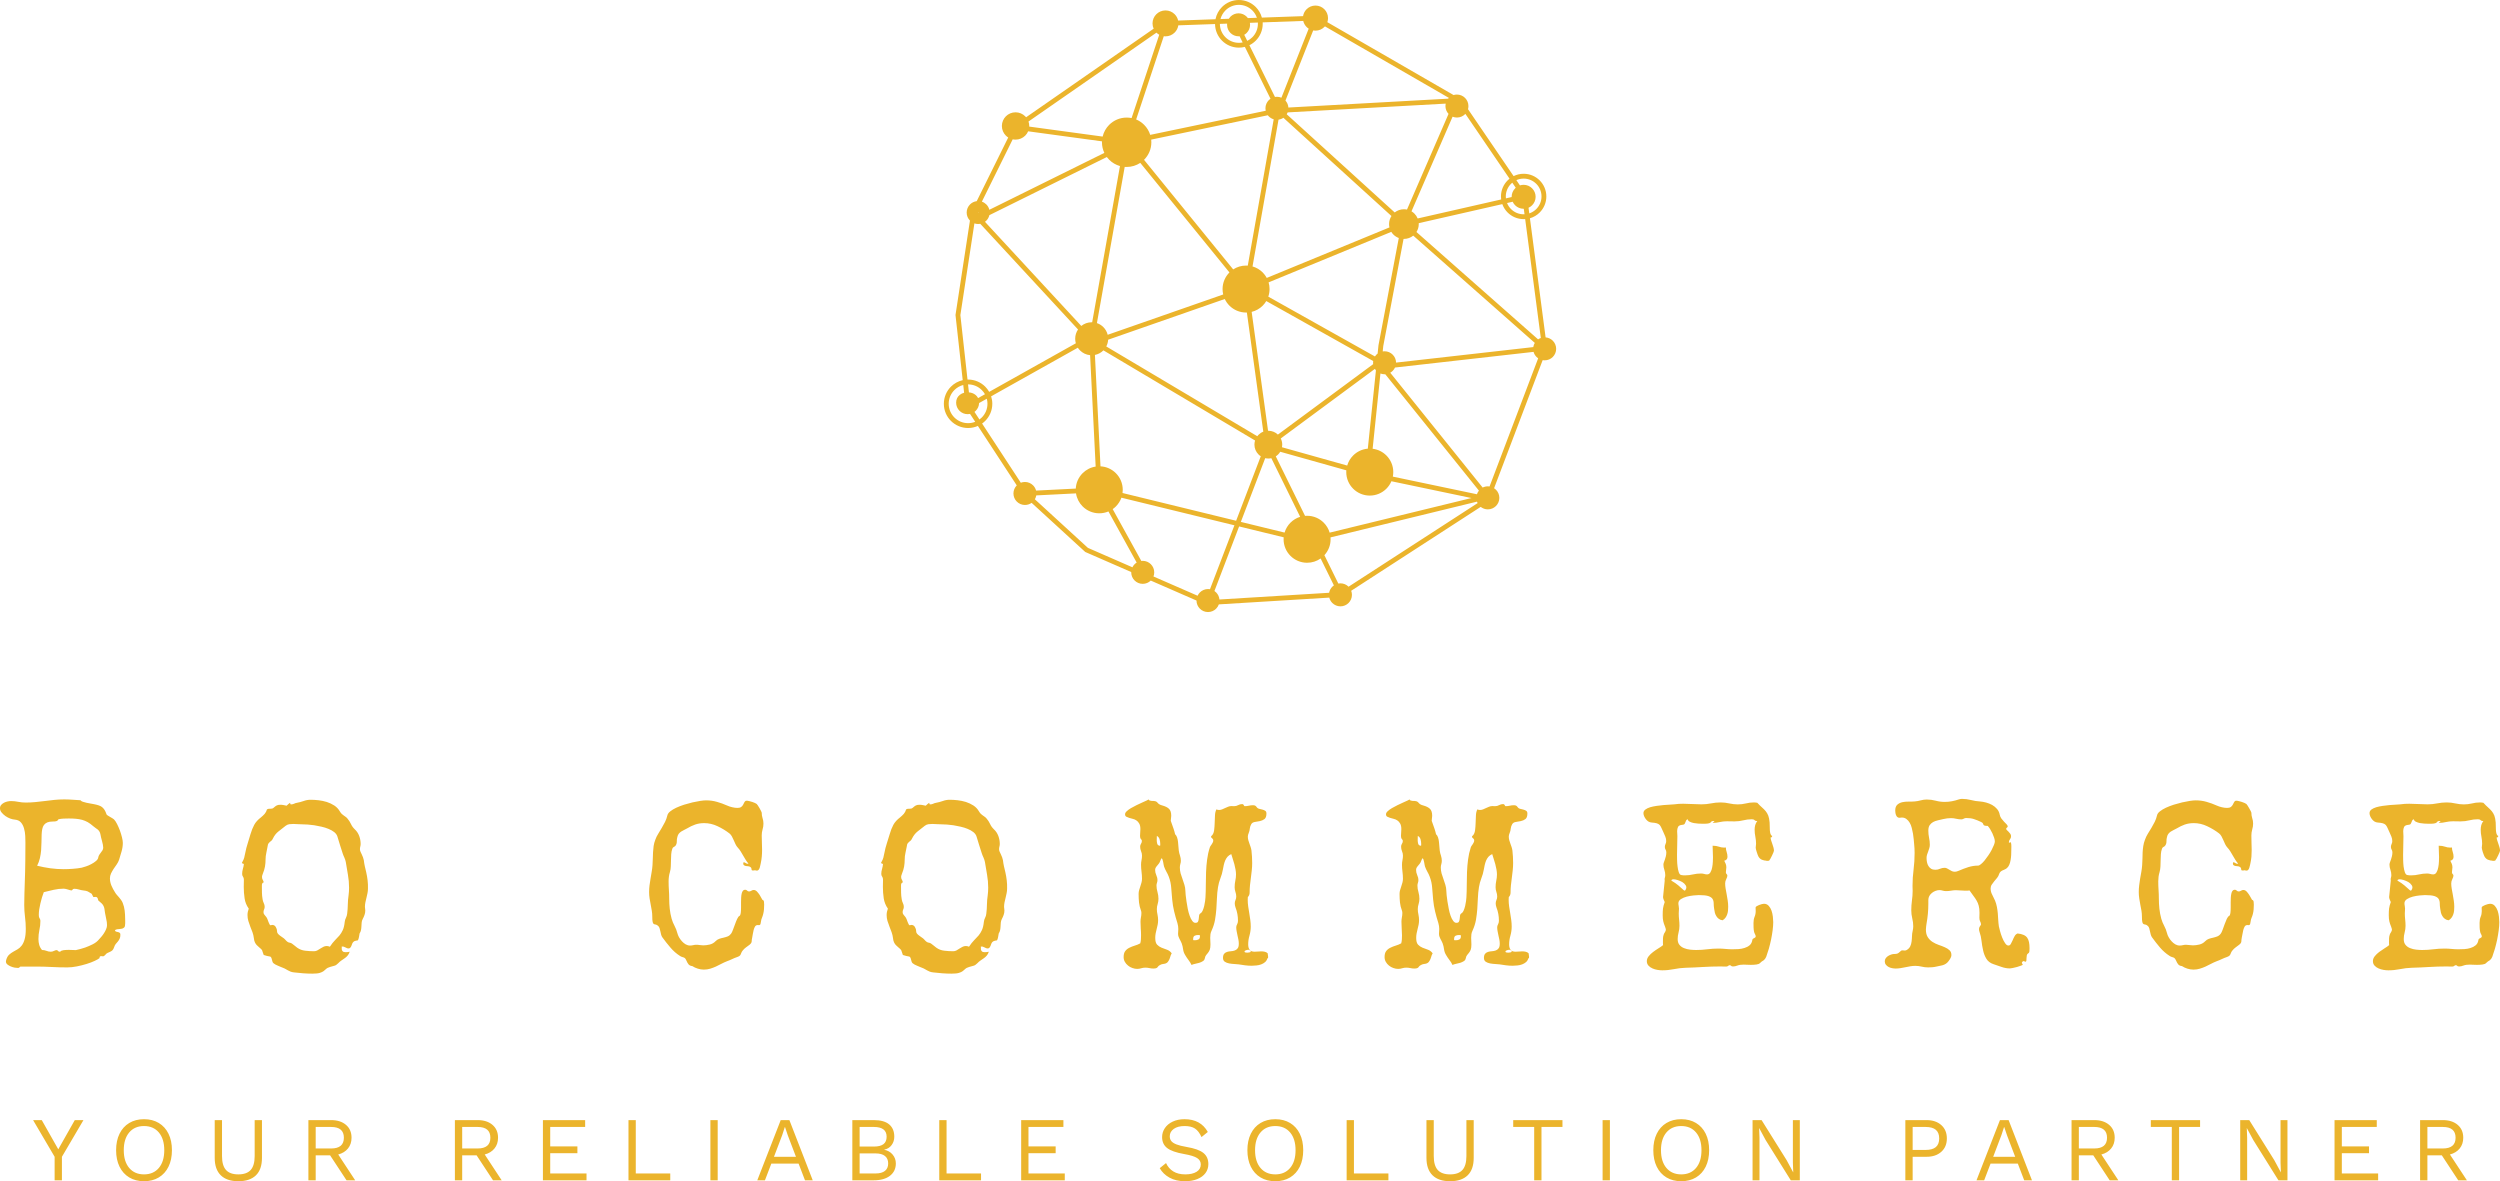 <svg viewBox="292.832 169.785 390.337 184.43" width="5000" height="2362.448" xmlns="http://www.w3.org/2000/svg" xmlns:xlink="http://www.w3.org/1999/xlink" preserveAspectRatio="none"><defs></defs><style>.companyName {fill:#EBB42C;fill-opacity:1;}.icon2 {fill:#E7240E;fill-opacity:1;}.icon3 {fill:#B47049;fill-opacity:1;}.icon3-str {stroke:#B47049;stroke-opacity:1;}.text {fill:#EBB42C;fill-opacity:1;}</style><g opacity="1" transform="rotate(0 298 344.531)">
<svg width="380" height="9.684" x="298" y="344.531" version="1.1" preserveAspectRatio="none" viewBox="0.4 -26.8 1067.24 27.2">
  <g transform="matrix(1 0 0 1 0 0)" class="text"><path id="id-6izo4zJp30" d="M22.48-26.40L13.04-10.32L13.04 0L9.84 0L9.84-10.32L0.40-26.40L4.20-26.40L11.44-13.60L18.68-26.40L22.48-26.40Z M49.04-26.80Q52.76-26.80 55.52-25.14Q58.28-23.48 59.78-20.42Q61.28-17.36 61.28-13.20L61.28-13.20Q61.28-9.04 59.78-5.98Q58.28-2.92 55.52-1.26Q52.76 0.40 49.04 0.40L49.04 0.40Q45.32 0.40 42.56-1.26Q39.80-2.92 38.30-5.98Q36.80-9.04 36.80-13.20L36.80-13.20Q36.80-17.36 38.30-20.42Q39.80-23.48 42.56-25.14Q45.32-26.80 49.04-26.80L49.04-26.80ZM49.04-23.80Q44.92-23.80 42.54-20.98Q40.16-18.16 40.16-13.20L40.16-13.20Q40.16-8.24 42.54-5.42Q44.92-2.60 49.04-2.60L49.04-2.60Q53.16-2.60 55.54-5.42Q57.92-8.24 57.92-13.20L57.92-13.20Q57.92-18.16 55.54-20.98Q53.16-23.80 49.04-23.80L49.04-23.80Z M100.76-26.40L100.76-9.84Q100.76-4.76 98.10-2.18Q95.44 0.40 90.40 0.40L90.40 0.40Q85.36 0.40 82.70-2.20Q80.04-4.80 80.04-9.84L80.04-9.84L80.04-26.40L83.24-26.40L83.24-10.64Q83.24-6.48 84.98-4.54Q86.72-2.60 90.40-2.60L90.40-2.60Q94.08-2.60 95.82-4.54Q97.56-6.48 97.56-10.64L97.56-10.64L97.56-26.40L100.76-26.40Z M137.84 0L130.64-10.96L124.32-10.96L124.32 0L121.12 0L121.12-26.40L131.12-26.40Q135.16-26.40 137.60-24.32Q140.04-22.24 140.04-18.68L140.04-18.68Q140.04-15.88 138.48-13.96Q136.92-12.04 134.20-11.32L134.20-11.32L141.64 0L137.84 0ZM124.32-23.40L124.32-13.96L131.08-13.96Q136.68-13.96 136.68-18.68L136.68-18.68Q136.68-23.40 131.08-23.40L131.08-23.40L124.32-23.40Z M202.08 0L194.88-10.96L188.56-10.96L188.56 0L185.36 0L185.36-26.40L195.36-26.40Q199.40-26.40 201.84-24.32Q204.28-22.24 204.28-18.68L204.28-18.68Q204.28-15.88 202.72-13.96Q201.16-12.04 198.44-11.32L198.44-11.32L205.88 0L202.08 0ZM188.56-23.40L188.56-13.96L195.32-13.96Q200.92-13.96 200.92-18.68L200.92-18.68Q200.92-23.40 195.32-23.40L195.32-23.40L188.56-23.40Z M227.16-3L243.08-3L243.08 0L223.96 0L223.96-26.40L242.48-26.40L242.48-23.40L227.16-23.40L227.16-14.88L239.08-14.88L239.08-11.88L227.16-11.88L227.16-3Z M264.68-3L279.80-3L279.80 0L261.48 0L261.48-26.40L264.68-26.40L264.68-3Z M300.60-26.40L300.60 0L297.40 0L297.40-26.40L300.60-26.40Z M338.88 0L336.08-7.32L324.12-7.32L321.32 0L317.96 0L328.24-26.40L332.04-26.40L342.28 0L338.88 0ZM325.28-10.32L334.92-10.32L331.36-19.68L330.12-23.36L330.04-23.36L328.88-19.80L325.28-10.32Z M359.64 0L359.64-26.40L369.04-26.40Q373.60-26.40 375.82-24.50Q378.04-22.60 378.04-19.12L378.04-19.12Q378.04-17.04 376.86-15.44Q375.68-13.84 373.60-13.44L373.60-13.44L373.60-13.40Q375.92-12.96 377.32-11.28Q378.72-9.60 378.72-7.40L378.72-7.40Q378.72-4 376.16-2Q373.60 0 369 0L369 0L359.64 0ZM362.84-14.80L369.08-14.80Q371.92-14.80 373.30-15.86Q374.68-16.92 374.68-19.12L374.68-19.12Q374.68-23.40 369.08-23.40L369.08-23.40L362.84-23.40L362.84-14.80ZM362.84-3L369.76-3Q372.56-3 373.96-4.14Q375.36-5.28 375.36-7.40L375.36-7.40Q375.36-9.52 373.96-10.66Q372.56-11.80 369.76-11.80L369.76-11.80L362.84-11.80L362.84-3Z M400.96-3L416.08-3L416.08 0L397.76 0L397.76-26.40L400.96-26.40L400.96-3Z M436.88-3L452.80-3L452.80 0L433.68 0L433.68-26.40L452.20-26.40L452.20-23.40L436.88-23.40L436.88-14.88L448.80-14.88L448.80-11.88L436.88-11.88L436.88-3Z M505.32-26.80Q512.40-26.80 515.52-21.20L515.52-21.20L512.76-18.96Q511.56-21.60 509.90-22.70Q508.24-23.80 505.36-23.80L505.36-23.80Q502.32-23.80 500.58-22.54Q498.84-21.28 498.84-19.32L498.84-19.32Q498.84-18.04 499.52-17.20Q500.20-16.36 501.78-15.74Q503.36-15.12 506.16-14.64L506.16-14.64Q511.40-13.76 513.58-12Q515.76-10.24 515.76-7.12L515.76-7.12Q515.76-4.88 514.50-3.18Q513.24-1.48 510.92-0.54Q508.60 0.40 505.56 0.40L505.56 0.40Q501.56 0.40 498.74-1.16Q495.92-2.72 494.44-5.32L494.44-5.32L497.20-7.56Q498.28-5.20 500.38-3.90Q502.48-2.60 505.64-2.60L505.64-2.60Q508.76-2.60 510.60-3.74Q512.44-4.88 512.44-6.96L512.44-6.96Q512.44-8.72 510.84-9.76Q509.24-10.80 505.16-11.52L505.16-11.52Q499.88-12.44 497.68-14.16Q495.48-15.88 495.48-18.96L495.48-18.96Q495.48-21.08 496.68-22.88Q497.88-24.68 500.12-25.74Q502.36-26.80 505.32-26.80L505.32-26.80Z M545.12-26.80Q548.84-26.80 551.60-25.14Q554.36-23.48 555.86-20.42Q557.36-17.36 557.36-13.20L557.36-13.20Q557.36-9.04 555.86-5.98Q554.36-2.92 551.60-1.26Q548.84 0.40 545.12 0.40L545.12 0.40Q541.40 0.40 538.64-1.26Q535.88-2.92 534.38-5.98Q532.88-9.04 532.88-13.20L532.88-13.20Q532.88-17.36 534.38-20.42Q535.88-23.48 538.64-25.14Q541.40-26.80 545.12-26.80L545.12-26.80ZM545.12-23.80Q541-23.80 538.62-20.98Q536.24-18.16 536.24-13.20L536.24-13.20Q536.24-8.24 538.62-5.42Q541-2.60 545.12-2.60L545.12-2.60Q549.24-2.60 551.62-5.42Q554-8.24 554-13.20L554-13.20Q554-18.16 551.62-20.98Q549.24-23.80 545.12-23.80L545.12-23.80Z M579.60-3L594.72-3L594.72 0L576.40 0L576.40-26.40L579.60-26.40L579.60-3Z M632.12-26.40L632.12-9.84Q632.12-4.76 629.46-2.18Q626.80 0.40 621.76 0.40L621.76 0.40Q616.72 0.40 614.06-2.20Q611.40-4.80 611.40-9.84L611.40-9.84L611.40-26.40L614.60-26.40L614.60-10.64Q614.60-6.48 616.34-4.54Q618.08-2.60 621.76-2.60L621.76-2.60Q625.44-2.60 627.18-4.54Q628.92-6.48 628.92-10.64L628.92-10.64L628.92-26.40L632.12-26.40Z M671.04-26.40L671.04-23.40L661.84-23.40L661.84 0L658.64 0L658.64-23.40L649.44-23.40L649.44-26.40L671.04-26.40Z M691.84-26.40L691.84 0L688.64 0L688.64-26.40L691.84-26.40Z M723.12-26.80Q726.84-26.80 729.60-25.14Q732.36-23.48 733.86-20.42Q735.36-17.36 735.36-13.20L735.36-13.20Q735.36-9.04 733.86-5.98Q732.36-2.92 729.60-1.26Q726.84 0.40 723.12 0.40L723.12 0.40Q719.40 0.40 716.64-1.26Q713.88-2.92 712.38-5.98Q710.88-9.04 710.88-13.20L710.88-13.20Q710.88-17.36 712.38-20.42Q713.88-23.48 716.64-25.14Q719.40-26.80 723.12-26.80L723.12-26.80ZM723.12-23.80Q719.00-23.80 716.62-20.98Q714.24-18.16 714.24-13.20L714.24-13.20Q714.24-8.24 716.62-5.42Q719.00-2.60 723.12-2.60L723.12-2.60Q727.24-2.60 729.62-5.42Q732.00-8.24 732.00-13.20L732.00-13.20Q732.00-18.16 729.62-20.98Q727.24-23.80 723.12-23.80L723.12-23.80Z M775.12-26.40L775.12 0L771.16 0L760.12-17.68L757.32-22.88L757.28-22.88L757.44-18.64L757.44 0L754.40 0L754.40-26.40L758.36-26.40L769.36-8.80L772.20-3.52L772.24-3.52L772.08-7.76L772.08-26.40L775.12-26.40Z M830.72-26.40Q834.72-26.40 837.16-24.22Q839.60-22.04 839.60-18.36L839.60-18.36Q839.60-14.68 837.16-12.50Q834.72-10.32 830.72-10.32L830.72-10.32L824.60-10.32L824.60 0L821.40 0L821.40-26.40L830.72-26.40ZM830.24-13.32Q833.32-13.32 834.78-14.58Q836.24-15.84 836.24-18.36L836.24-18.36Q836.24-20.88 834.78-22.14Q833.32-23.40 830.24-23.40L830.24-23.40L824.60-23.40L824.60-13.32L830.24-13.32Z M873.52 0L870.72-7.32L858.76-7.32L855.96 0L852.60 0L862.88-26.40L866.68-26.40L876.92 0L873.52 0ZM859.92-10.32L869.56-10.32L866.00-19.68L864.76-23.36L864.68-23.36L863.52-19.80L859.92-10.32Z M911.00 0L903.80-10.96L897.48-10.96L897.48 0L894.28 0L894.28-26.40L904.28-26.40Q908.32-26.40 910.76-24.32Q913.20-22.24 913.20-18.68L913.20-18.68Q913.20-15.88 911.64-13.96Q910.08-12.04 907.36-11.32L907.36-11.32L914.80 0L911.00 0ZM897.48-23.40L897.48-13.96L904.24-13.96Q909.84-13.96 909.84-18.68L909.84-18.68Q909.84-23.40 904.24-23.40L904.24-23.40L897.48-23.40Z M950.64-26.40L950.64-23.40L941.44-23.40L941.44 0L938.24 0L938.24-23.40L929.04-23.40L929.04-26.40L950.64-26.40Z M988.96-26.40L988.96 0L985.00 0L973.96-17.68L971.16-22.88L971.12-22.88L971.28-18.64L971.28 0L968.24 0L968.24-26.40L972.20-26.40L983.20-8.80L986.04-3.52L986.08-3.52L985.92-7.76L985.92-26.40L988.96-26.40Z M1012.80-3L1028.72-3L1028.72 0L1009.60 0L1009.60-26.40L1028.12-26.40L1028.12-23.40L1012.80-23.40L1012.80-14.88L1024.72-14.88L1024.72-11.88L1012.80-11.88L1012.80-3Z M1063.84 0L1056.64-10.96L1050.32-10.96L1050.32 0L1047.12 0L1047.12-26.40L1057.12-26.40Q1061.16-26.40 1063.60-24.32Q1066.04-22.24 1066.04-18.68L1066.04-18.68Q1066.04-15.88 1064.48-13.96Q1062.92-12.04 1060.20-11.32L1060.20-11.32L1067.64 0L1063.84 0ZM1050.32-23.40L1050.32-13.96L1057.08-13.96Q1062.68-13.96 1062.68-18.68L1062.68-18.68Q1062.68-23.40 1057.08-23.40L1057.08-23.40L1050.32-23.40Z"/></g>
</svg>
</g><g opacity="1" transform="rotate(0 292.832 294.514)">
<svg width="390.337" height="27.292" x="292.832" y="294.514" version="1.1" preserveAspectRatio="none" viewBox="1.172 -28.223 420.684 29.414">
  <g transform="matrix(1 0 0 1 0 0)" class="companyName"><path id="id-D6z1nYkh11" d="M22.23-8.09L22.23-8.09Q22.23-7.95 22.24-7.72Q22.25-7.50 22.24-7.28Q22.23-7.05 22.20-6.87Q22.17-6.68 22.09-6.60L22.09-6.60Q21.91-6.43 21.72-6.38Q21.52-6.33 21.32-6.32Q21.11-6.31 20.91-6.28Q20.70-6.25 20.51-6.13L20.51-6.13Q20.55-5.94 20.69-5.89Q20.84-5.84 21.01-5.81Q21.17-5.78 21.30-5.69Q21.43-5.61 21.43-5.35L21.43-5.35Q21.43-4.94 21.30-4.68Q21.17-4.41 21.00-4.21Q20.82-4.00 20.64-3.79Q20.47-3.57 20.37-3.24L20.37-3.24Q20.25-2.89 20.08-2.73Q19.90-2.58 19.70-2.49Q19.49-2.40 19.28-2.30Q19.06-2.21 18.87-1.95L18.87-1.95Q18.65-1.72 18.52-1.72L18.52-1.72Q18.46-1.72 18.38-1.74Q18.30-1.76 18.18-1.76L18.18-1.76Q18.09-1.76 18.00-1.69Q17.91-1.62 17.91-1.52L17.91-1.52Q17.91-1.48 17.95-1.48Q17.99-1.48 17.97-1.46L17.97-1.46Q17.73-1.25 17.13-0.97Q16.52-0.68 15.74-0.44Q14.96-0.20 14.11-0.03Q13.26 0.14 12.50 0.14L12.50 0.14Q11.17 0.14 9.87 0.07Q8.57 0 7.23 0L7.23 0L4.63 0Q4.57 0 4.46 0.12Q4.36 0.23 4.22 0.23L4.22 0.23Q4.00 0.23 3.66 0.18Q3.32 0.12 2.99-0.02Q2.66-0.16 2.41-0.36Q2.17-0.57 2.17-0.84L2.17-0.84Q2.17-0.94 2.19-1.01Q2.21-1.07 2.23-1.17L2.23-1.17Q2.40-1.72 2.71-2.00Q3.03-2.29 3.39-2.49Q3.75-2.70 4.13-2.91Q4.51-3.13 4.81-3.52Q5.12-3.91 5.31-4.57Q5.51-5.23 5.51-6.35L5.51-6.35Q5.51-7.36 5.38-8.36Q5.25-9.36 5.25-10.37L5.25-10.37Q5.27-12.25 5.34-14.08Q5.41-15.92 5.43-17.79L5.43-17.79L5.45-20.86Q5.45-21.35 5.42-21.99Q5.39-22.64 5.22-23.23Q5.06-23.83 4.70-24.25Q4.34-24.67 3.67-24.73L3.67-24.73Q3.34-24.75 2.91-24.90Q2.48-25.06 2.10-25.32Q1.72-25.59 1.45-25.92Q1.17-26.25 1.17-26.64L1.17-26.64Q1.17-26.97 1.37-27.20Q1.56-27.42 1.84-27.57Q2.11-27.71 2.43-27.78Q2.75-27.85 3.03-27.85L3.03-27.85Q3.65-27.85 4.26-27.72Q4.86-27.60 5.51-27.60L5.51-27.60Q6.31-27.60 7.12-27.68Q7.93-27.75 8.73-27.86Q9.53-27.97 10.34-28.05Q11.15-28.13 11.97-28.13L11.97-28.13Q12.66-28.13 13.34-28.08Q14.02-28.03 14.71-27.99L14.71-27.99Q14.82-27.83 15.12-27.73Q15.41-27.64 15.75-27.56Q16.09-27.48 16.43-27.43Q16.76-27.38 16.93-27.34L16.93-27.34Q17.40-27.25 17.74-27.14Q18.09-27.03 18.33-26.85Q18.57-26.66 18.76-26.37Q18.95-26.07 19.10-25.61L19.10-25.61Q19.12-25.55 19.29-25.43Q19.45-25.31 19.67-25.20Q19.88-25.08 20.08-24.96Q20.27-24.84 20.35-24.77L20.35-24.77Q20.61-24.51 20.87-23.99Q21.13-23.48 21.35-22.89Q21.56-22.30 21.70-21.74Q21.84-21.17 21.84-20.82L21.84-20.82Q21.84-20.10 21.63-19.38Q21.43-18.65 21.21-17.97L21.21-17.97Q21.07-17.56 20.81-17.19Q20.55-16.82 20.29-16.44Q20.04-16.05 19.85-15.66Q19.67-15.27 19.67-14.84L19.67-14.84Q19.67-14.24 19.92-13.63Q20.18-13.03 20.51-12.52L20.51-12.52Q20.64-12.29 20.83-12.07Q21.02-11.86 21.20-11.65Q21.39-11.45 21.54-11.22Q21.70-11.00 21.82-10.72L21.82-10.72Q22.07-10.10 22.15-9.42Q22.23-8.75 22.23-8.09ZM18.54-20.02L18.54-20.02Q18.54-20.23 18.48-20.53Q18.42-20.82 18.34-21.12Q18.26-21.43 18.18-21.73Q18.11-22.03 18.07-22.27L18.07-22.27Q18.01-22.56 17.89-22.74Q17.77-22.93 17.62-23.06Q17.46-23.18 17.27-23.31Q17.07-23.44 16.88-23.61L16.88-23.61Q16.39-24.04 15.94-24.30Q15.49-24.55 15-24.69Q14.51-24.82 13.96-24.87Q13.42-24.92 12.75-24.92L12.75-24.92Q12.32-24.92 11.87-24.90Q11.41-24.88 11.04-24.79L11.04-24.79Q10.96-24.75 10.94-24.69Q10.92-24.63 10.85-24.57Q10.78-24.51 10.61-24.46Q10.43-24.41 10.06-24.41L10.06-24.41Q9.49-24.41 9.13-24.26Q8.77-24.10 8.56-23.82Q8.36-23.54 8.28-23.13Q8.20-22.73 8.18-22.23L8.18-22.23Q8.16-21.58 8.15-20.90Q8.14-20.21 8.09-19.54Q8.03-18.87 7.88-18.22Q7.73-17.58 7.42-16.97L7.42-16.97Q8.52-16.70 9.65-16.54Q10.78-16.39 11.88-16.39L11.88-16.39Q12.64-16.39 13.41-16.45Q14.18-16.50 14.92-16.64L14.92-16.64Q15.20-16.70 15.65-16.86Q16.11-17.01 16.55-17.25Q16.99-17.48 17.33-17.77Q17.68-18.07 17.71-18.38L17.71-18.38Q17.75-18.61 17.88-18.81Q18.01-19.00 18.15-19.19Q18.30-19.38 18.42-19.57Q18.54-19.77 18.54-20.02ZM19.18-6.97L19.18-6.97Q19.18-7.48 19.05-7.99Q18.93-8.50 18.85-9.00L18.85-9.00Q18.79-9.47 18.74-9.75Q18.69-10.02 18.58-10.22Q18.48-10.43 18.28-10.63Q18.09-10.82 17.71-11.13L17.71-11.13Q17.62-11.56 17.51-11.64Q17.40-11.72 17.29-11.72L17.29-11.72Q17.19-11.72 17.08-11.71Q16.97-11.70 16.88-11.70L16.88-11.70L16.60-12.25Q16.23-12.50 15.95-12.64Q15.66-12.77 15.21-12.81L15.21-12.81Q14.82-12.85 14.44-12.97Q14.06-13.09 13.65-13.09L13.65-13.09Q13.48-13.09 13.38-12.95Q13.28-12.81 13.22-12.81L13.22-12.81Q13.11-12.81 12.95-12.86Q12.79-12.91 12.62-12.96Q12.44-13.01 12.26-13.06Q12.07-13.11 11.91-13.11L11.91-13.11Q11.04-13.11 10.21-12.92Q9.38-12.73 8.54-12.52L8.54-12.52Q8.38-12.11 8.23-11.62Q8.09-11.13 7.97-10.63Q7.85-10.12 7.77-9.62Q7.70-9.12 7.70-8.69L7.70-8.69Q7.70-8.48 7.73-8.35Q7.77-8.22 7.83-8.13Q7.89-8.03 7.93-7.93Q7.97-7.83 7.97-7.70L7.97-7.70Q7.97-6.91 7.80-6.16Q7.64-5.41 7.64-4.63L7.64-4.63Q7.64-4.12 7.77-3.65Q7.91-3.18 8.24-2.79L8.24-2.79Q8.63-2.79 8.98-2.65Q9.34-2.50 9.73-2.50L9.73-2.50Q10-2.50 10.26-2.64Q10.53-2.77 10.68-2.77L10.68-2.77Q10.84-2.77 10.93-2.64Q11.02-2.50 11.23-2.50L11.23-2.50L11.31-2.50Q11.37-2.60 11.52-2.67Q11.68-2.73 11.88-2.76Q12.09-2.79 12.32-2.80Q12.56-2.81 12.77-2.81L12.77-2.81Q13.18-2.81 13.41-2.79Q13.63-2.77 13.93-2.77L13.93-2.77Q14.75-2.95 15.49-3.20L15.49-3.20Q16.11-3.42 16.77-3.75Q17.42-4.08 17.79-4.53L17.79-4.53Q17.99-4.73 18.23-5.02Q18.48-5.31 18.68-5.63Q18.89-5.96 19.03-6.30Q19.18-6.64 19.18-6.97Z M63.09-13.14L63.09-13.14Q63.09-12.73 63.01-12.35Q62.93-11.97 62.84-11.59Q62.74-11.21 62.66-10.82Q62.58-10.43 62.58-10.04L62.58-10.04Q62.58-9.88 62.61-9.74Q62.64-9.59 62.64-9.43L62.64-9.43Q62.64-9.04 62.51-8.69Q62.39-8.34 62.21-8.01L62.21-8.01Q62.05-7.71 62.03-7.40Q62.00-7.09 61.99-6.78Q61.98-6.46 61.92-6.15Q61.86-5.84 61.68-5.57L61.68-5.57Q61.64-5.37 61.58-4.99Q61.51-4.61 61.41-4.45L61.41-4.45Q61.39-4.41 61.29-4.39Q61.20-4.38 61.08-4.36Q60.96-4.34 60.82-4.28Q60.69-4.22 60.59-4.10L60.59-4.10Q60.49-4.00 60.43-3.83Q60.38-3.65 60.30-3.48Q60.22-3.30 60.11-3.17Q60.00-3.05 59.83-3.05L59.83-3.05Q59.65-3.05 59.52-3.12Q59.38-3.18 59.24-3.25Q59.11-3.32 58.97-3.36Q58.83-3.40 58.64-3.34L58.64-3.34Q58.70-3.30 58.68-3.15Q58.66-3.01 58.69-2.85Q58.71-2.70 58.85-2.56Q58.99-2.42 59.34-2.42L59.34-2.42Q59.52-2.42 59.68-2.44Q59.85-2.46 60.02-2.50L60.02-2.50Q59.87-2.07 59.65-1.83Q59.44-1.58 59.17-1.40Q58.91-1.21 58.63-1.03Q58.34-0.84 58.07-0.55L58.07-0.55Q57.74-0.21 57.44-0.14Q57.13-0.06 56.72 0.06L56.72 0.06Q56.25 0.20 56.06 0.39Q55.86 0.59 55.63 0.76Q55.39 0.94 54.99 1.06Q54.59 1.19 53.73 1.19L53.73 1.19Q52.95 1.19 52.18 1.13Q51.41 1.07 50.65 0.98L50.65 0.98Q50.30 0.94 50.07 0.85Q49.85 0.76 49.65 0.65Q49.46 0.55 49.26 0.43Q49.07 0.31 48.77 0.20L48.77 0.20Q48.62 0.14 48.40 0.05Q48.19-0.04 47.95-0.14Q47.72-0.23 47.52-0.34Q47.33-0.45 47.21-0.55L47.21-0.55Q47.07-0.66 47.03-0.81Q46.98-0.96 46.94-1.12Q46.90-1.29 46.85-1.44Q46.80-1.58 46.66-1.68L46.66-1.68Q46.37-1.72 46.10-1.79Q45.82-1.86 45.55-1.95L45.55-1.95Q45.47-2.17 45.40-2.37Q45.34-2.58 45.26-2.79L45.26-2.79Q45.00-3.07 44.77-3.25Q44.54-3.44 44.36-3.63Q44.18-3.83 44.06-4.09Q43.93-4.36 43.89-4.79L43.89-4.79Q43.83-5.29 43.66-5.77Q43.48-6.25 43.29-6.72Q43.11-7.19 42.96-7.68Q42.82-8.16 42.82-8.67L42.82-8.67Q42.82-9.20 43.03-9.75L43.03-9.75Q42.46-10.55 42.33-11.49Q42.19-12.44 42.19-13.40L42.19-13.40Q42.19-13.71 42.20-14.01Q42.21-14.32 42.21-14.61L42.21-14.61Q42.21-14.94 42.06-15.13Q41.92-15.31 41.92-15.59L41.92-15.59Q41.92-16.02 42.04-16.43Q42.17-16.84 42.21-17.27L42.21-17.27Q41.96-17.30 41.88-17.46L41.88-17.46L41.92-17.54Q42.05-17.77 42.14-17.97Q42.23-18.16 42.27-18.34Q42.31-18.52 42.35-18.71Q42.39-18.91 42.45-19.16L42.45-19.16Q42.60-19.96 42.85-20.72Q43.09-21.48 43.32-22.27L43.32-22.27Q43.58-23.16 43.95-23.85Q44.32-24.53 45.10-25.12L45.10-25.12Q45.43-25.39 45.71-25.70Q45.98-26.02 46.10-26.45L46.10-26.45Q46.20-26.52 46.31-26.54Q46.43-26.56 46.55-26.56L46.55-26.56L46.70-26.56Q46.84-26.56 46.97-26.59Q47.09-26.62 47.21-26.72L47.21-26.72Q47.50-26.99 47.73-27.11Q47.95-27.23 48.34-27.23L48.34-27.23Q48.62-27.23 48.87-27.18Q49.13-27.13 49.40-27.07L49.40-27.07Q49.50-27.17 49.68-27.33Q49.87-27.50 50.00-27.56L50.00-27.56L50.00-27.50Q50.00-27.42 50.03-27.35Q50.06-27.29 50.16-27.29L50.16-27.29Q50.41-27.29 50.65-27.40Q50.88-27.52 51.14-27.56L51.14-27.56Q51.70-27.66 52.27-27.86Q52.84-28.07 53.42-28.07L53.42-28.07Q54.05-28.07 54.76-27.99Q55.47-27.91 56.16-27.70Q56.84-27.48 57.43-27.10Q58.01-26.72 58.36-26.11L58.36-26.11Q58.52-25.84 58.68-25.69Q58.83-25.55 58.99-25.44Q59.14-25.33 59.30-25.22Q59.46-25.12 59.63-24.92L59.63-24.92Q60.00-24.49 60.23-23.99Q60.45-23.50 60.86-23.11L60.86-23.11Q61.37-22.64 61.62-21.97Q61.86-21.31 61.86-20.63L61.86-20.63Q61.86-20.41 61.80-20.20Q61.74-19.98 61.74-19.75L61.74-19.75Q61.74-19.55 61.83-19.34Q61.92-19.12 62.04-18.89Q62.15-18.65 62.25-18.40Q62.35-18.14 62.39-17.91L62.39-17.91Q62.45-17.38 62.56-16.88Q62.68-16.39 62.80-15.86L62.80-15.86Q62.95-15.20 63.03-14.51Q63.11-13.83 63.09-13.14ZM59.91-13.28L59.91-13.28Q59.91-14.38 59.72-15.45Q59.54-16.52 59.36-17.60L59.36-17.60Q59.28-17.99 59.12-18.34Q58.95-18.69 58.83-19.06L58.83-19.06Q58.60-19.77 58.38-20.47Q58.17-21.17 57.95-21.88L57.95-21.88Q57.82-22.30 57.41-22.63Q57.00-22.95 56.45-23.17Q55.90-23.40 55.27-23.54Q54.63-23.69 54.05-23.78Q53.46-23.87 52.96-23.90Q52.46-23.93 52.21-23.93L52.21-23.93L52.46-23.95L52.25-23.93Q51.82-23.93 51.40-23.96Q50.98-24.00 50.55-24.00L50.55-24.00Q50.20-24.00 49.86-23.96Q49.52-23.91 49.24-23.69L49.24-23.69Q48.60-23.18 48.03-22.74Q47.46-22.30 47.09-21.54L47.09-21.54Q46.98-21.29 46.84-21.18Q46.70-21.07 46.58-20.97Q46.45-20.86 46.35-20.72Q46.25-20.59 46.21-20.27L46.21-20.27Q46.12-19.71 45.99-19.15Q45.86-18.59 45.86-18.03L45.86-18.03Q45.86-17.42 45.76-16.83Q45.65-16.23 45.41-15.66L45.41-15.66Q45.36-15.51 45.31-15.37Q45.26-15.23 45.26-15.08L45.26-15.08Q45.26-14.79 45.39-14.58Q45.53-14.38 45.53-14.22L45.53-14.22Q45.53-14.14 45.48-14.13Q45.43-14.12 45.38-14.09Q45.34-14.06 45.29-13.96Q45.24-13.87 45.24-13.61L45.24-13.61Q45.24-13.05 45.25-12.46Q45.26-11.88 45.36-11.31L45.36-11.31Q45.41-10.98 45.56-10.67Q45.71-10.37 45.71-10.04L45.71-10.04Q45.71-9.82 45.61-9.61Q45.51-9.39 45.51-9.16L45.51-9.16Q45.51-8.89 45.67-8.72Q45.82-8.55 45.98-8.34L45.98-8.34Q46.10-8.18 46.19-7.94Q46.27-7.70 46.36-7.48Q46.45-7.27 46.53-7.11Q46.61-6.95 46.70-6.95L46.70-6.95Q46.78-6.95 46.84-6.98Q46.90-7.01 46.98-7.01L46.98-7.01Q47.37-7.01 47.57-6.67Q47.78-6.33 47.78-6.00L47.78-6.00Q47.78-5.72 47.93-5.54Q48.09-5.35 48.30-5.20Q48.52-5.04 48.74-4.89Q48.97-4.75 49.13-4.57L49.13-4.57Q49.38-4.28 49.53-4.18Q49.67-4.08 49.79-4.05Q49.91-4.02 50.01-4.00Q50.12-3.98 50.30-3.87L50.30-3.87Q50.51-3.71 50.74-3.53Q50.96-3.34 51.18-3.18L51.18-3.18Q51.78-2.75 52.53-2.67Q53.29-2.58 54.01-2.58L54.01-2.58Q54.30-2.58 54.55-2.71Q54.81-2.85 55.06-3.02Q55.32-3.18 55.58-3.32Q55.84-3.46 56.16-3.46L56.16-3.46Q56.41-3.46 56.68-3.34L56.68-3.34Q57.13-4.02 57.54-4.43Q57.95-4.84 58.29-5.23Q58.62-5.63 58.85-6.13Q59.09-6.64 59.18-7.52L59.18-7.52Q59.22-7.89 59.39-8.21Q59.55-8.54 59.59-8.89L59.59-8.89Q59.69-9.67 59.70-10.45Q59.71-11.23 59.83-12.01L59.83-12.01Q59.87-12.32 59.89-12.64Q59.91-12.95 59.91-13.28Z M129.76-10.43L129.76-10.43Q129.76-10.04 129.73-9.64Q129.70-9.24 129.60-8.85L129.60-8.85Q129.52-8.52 129.40-8.23Q129.27-7.95 129.23-7.62L129.23-7.62Q129.19-7.42 129.15-7.20Q129.11-6.97 128.86-6.97L128.86-6.97L128.70-6.99Q128.39-6.99 128.23-6.75Q128.08-6.50 127.99-6.16Q127.90-5.82 127.85-5.47Q127.80-5.12 127.75-4.90L127.75-4.90Q127.69-4.69 127.68-4.52Q127.67-4.36 127.66-4.23Q127.65-4.10 127.57-3.96Q127.49-3.83 127.30-3.67L127.30-3.67Q126.98-3.44 126.69-3.22Q126.40-3.01 126.16-2.71L126.16-2.71Q125.99-2.50 125.93-2.34Q125.87-2.19 125.81-2.05Q125.75-1.91 125.63-1.81Q125.50-1.70 125.21-1.60L125.21-1.60Q124.76-1.45 124.35-1.25Q123.94-1.05 123.51-0.90L123.51-0.90Q123-0.70 122.55-0.46Q122.10-0.21 121.63 0Q121.16 0.21 120.67 0.36Q120.17 0.51 119.60 0.51L119.60 0.51Q119.09 0.51 118.60 0.35Q118.10 0.20 117.67-0.08L117.67-0.08Q117.26-0.12 117.04-0.37Q116.83-0.63 116.69-0.98L116.69-0.98Q116.57-1.25 116.47-1.37Q116.36-1.48 116.23-1.53Q116.11-1.58 115.95-1.62Q115.79-1.66 115.58-1.80L115.58-1.80Q114.70-2.36 113.98-3.21Q113.25-4.06 112.63-4.92L112.63-4.92Q112.49-5.12 112.42-5.38Q112.36-5.64 112.30-5.91Q112.24-6.17 112.17-6.42Q112.10-6.66 111.96-6.80L111.96-6.80Q111.71-7.05 111.52-7.07Q111.32-7.09 111.19-7.16Q111.07-7.23 111.00-7.49Q110.93-7.75 110.93-8.48L110.93-8.48Q110.93-8.93 110.85-9.41Q110.77-9.90 110.67-10.42Q110.56-10.94 110.48-11.47Q110.40-12.01 110.40-12.54L110.40-12.54Q110.40-13.11 110.47-13.67Q110.54-14.24 110.64-14.80Q110.73-15.37 110.83-15.93Q110.93-16.48 110.97-17.05L110.97-17.05Q111.01-17.58 111.02-18.13Q111.03-18.67 111.06-19.22Q111.09-19.77 111.16-20.29Q111.24-20.82 111.44-21.33L111.44-21.33Q111.63-21.88 111.94-22.36Q112.24-22.85 112.53-23.34Q112.82-23.83 113.08-24.34Q113.33-24.84 113.47-25.43L113.47-25.43Q113.55-25.80 113.96-26.12Q114.37-26.45 114.97-26.73Q115.58-27.01 116.29-27.24Q117.00-27.46 117.71-27.63Q118.41-27.79 119.01-27.88Q119.60-27.97 119.97-27.97L119.97-27.97Q120.95-27.97 121.81-27.72Q122.67-27.48 123.55-27.09L123.55-27.09Q123.94-26.91 124.40-26.81Q124.86-26.70 125.27-26.70L125.27-26.70Q125.68-26.70 125.88-26.85Q126.09-26.99 126.20-27.20Q126.32-27.40 126.40-27.59Q126.48-27.77 126.63-27.87L126.63-27.87L126.57-27.85Q126.61-27.89 126.71-27.90Q126.81-27.91 126.93-27.91L126.93-27.91Q127.08-27.89 127.31-27.83Q127.53-27.77 127.77-27.70Q128-27.62 128.21-27.53Q128.41-27.44 128.51-27.36L128.51-27.36Q128.57-27.32 128.70-27.11Q128.84-26.89 128.99-26.64Q129.13-26.39 129.24-26.17Q129.35-25.96 129.35-25.90L129.35-25.90Q129.35-25.41 129.49-24.98Q129.64-24.55 129.64-24.06L129.64-24.06Q129.64-23.55 129.49-23.07Q129.35-22.58 129.35-22.07L129.35-22.07Q129.35-21.45 129.38-20.85Q129.41-20.25 129.41-19.63L129.41-19.63Q129.41-19.06 129.36-18.51Q129.31-17.95 129.19-17.40L129.19-17.40Q129.15-17.25 129.11-17.03Q129.07-16.82 129.01-16.62Q128.94-16.43 128.83-16.29Q128.72-16.15 128.55-16.15L128.55-16.15Q128.37-16.15 128.23-16.21L128.23-16.21Q128.14-16.19 128.06-16.18Q127.98-16.17 127.88-16.17L127.88-16.17Q127.71-16.17 127.67-16.23Q127.63-16.29 127.63-16.38Q127.63-16.46 127.60-16.57Q127.57-16.68 127.39-16.78L127.39-16.78Q127.28-16.86 127.08-16.88Q126.89-16.89 126.70-16.92Q126.52-16.95 126.38-17.04Q126.24-17.13 126.24-17.32L126.24-17.32Q126.24-17.54 126.33-17.55Q126.42-17.56 126.54-17.48Q126.67-17.40 126.83-17.33Q126.98-17.27 127.12-17.32L127.12-17.32Q126.85-17.64 126.64-17.98Q126.44-18.32 126.23-18.67Q126.03-19.02 125.81-19.38Q125.60-19.73 125.32-20.02L125.32-20.02Q125.09-20.27 124.93-20.61Q124.78-20.94 124.63-21.28Q124.48-21.62 124.32-21.92Q124.15-22.23 123.90-22.42L123.90-22.42Q123-23.11 121.92-23.62Q120.83-24.14 119.66-24.14L119.66-24.14Q118.84-24.14 118.15-23.90Q117.45-23.65 116.77-23.24L116.77-23.24Q116.50-23.09 116.25-22.97Q116.01-22.85 115.78-22.71Q115.56-22.56 115.39-22.35Q115.23-22.15 115.15-21.80L115.15-21.80Q115.05-21.45 115.06-21.07Q115.07-20.70 114.88-20.39L114.88-20.39Q114.78-20.23 114.57-20.14Q114.37-20.04 114.31-19.84L114.31-19.84Q114.15-19.39 114.12-18.91Q114.09-18.42 114.08-17.91Q114.07-17.40 114.05-16.88Q114.04-16.37 113.90-15.90L113.90-15.90Q113.78-15.51 113.73-15.12Q113.68-14.73 113.68-14.34L113.68-14.34Q113.68-13.59 113.73-12.88Q113.78-12.17 113.78-11.45L113.78-11.45Q113.78-10.57 113.87-9.73Q113.96-8.89 114.19-8.05L114.19-8.05Q114.37-7.42 114.68-6.85Q114.99-6.27 115.15-5.64L115.15-5.64Q115.23-5.31 115.43-4.94Q115.64-4.57 115.92-4.26Q116.20-3.95 116.55-3.74Q116.91-3.54 117.28-3.54L117.28-3.54Q117.55-3.54 117.80-3.60Q118.06-3.67 118.33-3.67L118.33-3.67Q118.63-3.67 118.92-3.62Q119.21-3.57 119.50-3.57L119.50-3.57Q120.03-3.57 120.61-3.71Q121.18-3.85 121.57-4.26L121.57-4.26Q121.85-4.55 122.20-4.67Q122.55-4.79 122.91-4.86Q123.27-4.94 123.61-5.07Q123.94-5.20 124.19-5.53L124.19-5.53Q124.35-5.74 124.51-6.19Q124.68-6.64 124.86-7.13Q125.03-7.62 125.22-8.02Q125.40-8.42 125.60-8.52L125.60-8.52Q125.77-8.61 125.82-9.01Q125.87-9.41 125.87-9.96L125.87-9.96L125.87-10.86Q125.87-11.25 125.89-11.62Q125.91-11.99 125.98-12.29Q126.05-12.58 126.18-12.75Q126.32-12.93 126.55-12.93L126.55-12.93Q126.77-12.93 126.90-12.78Q127.02-12.64 127.22-12.64L127.22-12.64Q127.41-12.64 127.60-12.76Q127.79-12.89 128-12.89L128-12.89Q128.29-12.89 128.54-12.64Q128.78-12.38 128.99-12.07Q129.19-11.76 129.32-11.49Q129.45-11.23 129.50-11.21L129.50-11.21Q129.70-11.17 129.73-10.89Q129.76-10.61 129.76-10.43Z M170.64-13.14L170.64-13.14Q170.64-12.73 170.56-12.35Q170.48-11.97 170.39-11.59Q170.29-11.21 170.21-10.82Q170.13-10.43 170.13-10.04L170.13-10.04Q170.13-9.88 170.16-9.74Q170.19-9.59 170.19-9.43L170.19-9.43Q170.19-9.04 170.06-8.69Q169.94-8.34 169.76-8.01L169.76-8.01Q169.61-7.71 169.58-7.40Q169.55-7.09 169.54-6.78Q169.53-6.46 169.47-6.15Q169.41-5.84 169.23-5.57L169.23-5.57Q169.20-5.37 169.13-4.99Q169.06-4.61 168.96-4.45L168.96-4.45Q168.94-4.41 168.84-4.39Q168.75-4.38 168.63-4.36Q168.51-4.34 168.38-4.28Q168.24-4.22 168.14-4.10L168.14-4.10Q168.04-4.00 167.98-3.83Q167.93-3.65 167.85-3.48Q167.77-3.30 167.66-3.17Q167.55-3.05 167.38-3.05L167.38-3.05Q167.20-3.05 167.07-3.12Q166.93-3.18 166.79-3.25Q166.66-3.32 166.52-3.36Q166.38-3.40 166.19-3.34L166.19-3.34Q166.25-3.30 166.23-3.15Q166.21-3.01 166.24-2.85Q166.27-2.70 166.40-2.56Q166.54-2.42 166.89-2.42L166.89-2.42Q167.07-2.42 167.23-2.44Q167.40-2.46 167.57-2.50L167.57-2.50Q167.42-2.07 167.20-1.83Q166.99-1.58 166.72-1.40Q166.46-1.21 166.18-1.03Q165.89-0.84 165.62-0.55L165.62-0.55Q165.29-0.21 164.99-0.14Q164.68-0.06 164.27 0.06L164.27 0.06Q163.80 0.20 163.61 0.39Q163.41 0.59 163.18 0.76Q162.95 0.94 162.54 1.06Q162.14 1.19 161.29 1.19L161.29 1.19Q160.50 1.19 159.73 1.13Q158.96 1.07 158.20 0.98L158.20 0.98Q157.85 0.94 157.62 0.85Q157.40 0.76 157.20 0.65Q157.01 0.55 156.81 0.43Q156.62 0.31 156.32 0.20L156.32 0.20Q156.17 0.14 155.95 0.05Q155.74-0.04 155.50-0.14Q155.27-0.23 155.07-0.34Q154.88-0.45 154.76-0.55L154.76-0.55Q154.63-0.66 154.58-0.81Q154.53-0.96 154.49-1.12Q154.45-1.29 154.40-1.44Q154.35-1.58 154.21-1.68L154.21-1.68Q153.92-1.72 153.65-1.79Q153.38-1.86 153.10-1.95L153.10-1.95Q153.02-2.17 152.96-2.37Q152.89-2.58 152.81-2.79L152.81-2.79Q152.55-3.07 152.32-3.25Q152.09-3.44 151.91-3.63Q151.73-3.83 151.61-4.09Q151.48-4.36 151.44-4.79L151.44-4.79Q151.38-5.29 151.21-5.77Q151.03-6.25 150.85-6.72Q150.66-7.19 150.51-7.68Q150.37-8.16 150.37-8.67L150.37-8.67Q150.37-9.20 150.58-9.75L150.58-9.75Q150.02-10.55 149.88-11.49Q149.74-12.44 149.74-13.40L149.74-13.40Q149.74-13.71 149.75-14.01Q149.76-14.32 149.76-14.61L149.76-14.61Q149.76-14.94 149.62-15.13Q149.47-15.31 149.47-15.59L149.47-15.59Q149.47-16.02 149.60-16.43Q149.72-16.84 149.76-17.27L149.76-17.27Q149.51-17.30 149.43-17.46L149.43-17.46L149.47-17.54Q149.61-17.77 149.69-17.97Q149.78-18.16 149.82-18.34Q149.86-18.52 149.90-18.71Q149.94-18.91 150.00-19.16L150.00-19.16Q150.15-19.96 150.40-20.72Q150.64-21.48 150.88-22.27L150.88-22.27Q151.13-23.16 151.50-23.85Q151.87-24.53 152.65-25.12L152.65-25.12Q152.98-25.39 153.26-25.70Q153.53-26.02 153.65-26.45L153.65-26.45Q153.75-26.52 153.86-26.54Q153.98-26.56 154.10-26.56L154.10-26.56L154.25-26.56Q154.39-26.56 154.52-26.59Q154.64-26.62 154.76-26.72L154.76-26.72Q155.05-26.99 155.28-27.11Q155.50-27.23 155.89-27.23L155.89-27.23Q156.17-27.23 156.42-27.18Q156.68-27.13 156.95-27.07L156.95-27.07Q157.05-27.17 157.23-27.33Q157.42-27.50 157.55-27.56L157.55-27.56L157.55-27.50Q157.55-27.42 157.58-27.35Q157.61-27.29 157.71-27.29L157.71-27.29Q157.96-27.29 158.20-27.40Q158.43-27.52 158.69-27.56L158.69-27.56Q159.25-27.66 159.82-27.86Q160.39-28.07 160.97-28.07L160.97-28.07Q161.60-28.07 162.31-27.99Q163.02-27.91 163.71-27.70Q164.39-27.48 164.98-27.10Q165.56-26.72 165.91-26.11L165.91-26.11Q166.07-25.84 166.23-25.69Q166.38-25.55 166.54-25.44Q166.70-25.33 166.85-25.22Q167.01-25.12 167.18-24.92L167.18-24.92Q167.55-24.49 167.78-23.99Q168.00-23.50 168.41-23.11L168.41-23.11Q168.92-22.64 169.17-21.97Q169.41-21.31 169.41-20.63L169.41-20.63Q169.41-20.41 169.35-20.20Q169.29-19.98 169.29-19.75L169.29-19.75Q169.29-19.55 169.38-19.34Q169.47-19.12 169.59-18.89Q169.70-18.65 169.80-18.40Q169.90-18.14 169.94-17.91L169.94-17.91Q170.00-17.38 170.11-16.88Q170.23-16.39 170.35-15.86L170.35-15.86Q170.50-15.20 170.58-14.51Q170.66-13.83 170.64-13.14ZM167.46-13.28L167.46-13.28Q167.46-14.38 167.27-15.45Q167.09-16.52 166.91-17.60L166.91-17.60Q166.83-17.99 166.67-18.34Q166.50-18.69 166.38-19.06L166.38-19.06Q166.15-19.77 165.93-20.47Q165.72-21.17 165.50-21.88L165.50-21.88Q165.37-22.30 164.96-22.63Q164.55-22.95 164-23.17Q163.45-23.40 162.82-23.54Q162.18-23.69 161.60-23.78Q161.01-23.87 160.51-23.90Q160.02-23.93 159.76-23.93L159.76-23.93L160.02-23.95L159.80-23.93Q159.37-23.93 158.95-23.96Q158.53-24.00 158.10-24.00L158.10-24.00Q157.75-24.00 157.41-23.96Q157.07-23.91 156.79-23.69L156.79-23.69Q156.15-23.18 155.58-22.74Q155.02-22.30 154.64-21.54L154.64-21.54Q154.53-21.29 154.39-21.18Q154.25-21.07 154.13-20.97Q154-20.86 153.90-20.72Q153.80-20.59 153.77-20.27L153.77-20.27Q153.67-19.71 153.54-19.15Q153.41-18.59 153.41-18.03L153.41-18.03Q153.41-17.42 153.31-16.83Q153.20-16.23 152.96-15.66L152.96-15.66Q152.91-15.51 152.86-15.37Q152.81-15.23 152.81-15.08L152.81-15.08Q152.81-14.79 152.95-14.58Q153.08-14.38 153.08-14.22L153.08-14.22Q153.08-14.14 153.03-14.13Q152.98-14.12 152.94-14.09Q152.89-14.06 152.84-13.96Q152.79-13.87 152.79-13.61L152.79-13.61Q152.79-13.05 152.80-12.46Q152.81-11.88 152.91-11.31L152.91-11.31Q152.96-10.98 153.11-10.67Q153.26-10.37 153.26-10.04L153.26-10.04Q153.26-9.82 153.16-9.61Q153.06-9.39 153.06-9.16L153.06-9.16Q153.06-8.89 153.22-8.72Q153.38-8.55 153.53-8.34L153.53-8.34Q153.65-8.18 153.74-7.94Q153.82-7.70 153.91-7.48Q154-7.27 154.08-7.11Q154.16-6.95 154.25-6.95L154.25-6.95Q154.33-6.95 154.39-6.98Q154.45-7.01 154.53-7.01L154.53-7.01Q154.92-7.01 155.12-6.67Q155.33-6.33 155.33-6.00L155.33-6.00Q155.33-5.72 155.48-5.54Q155.64-5.35 155.86-5.20Q156.07-5.04 156.29-4.89Q156.52-4.75 156.68-4.57L156.68-4.57Q156.93-4.28 157.08-4.18Q157.22-4.08 157.34-4.05Q157.46-4.02 157.56-4.00Q157.67-3.98 157.85-3.87L157.85-3.87Q158.06-3.71 158.29-3.53Q158.51-3.34 158.73-3.18L158.73-3.18Q159.33-2.75 160.08-2.67Q160.84-2.58 161.56-2.58L161.56-2.58Q161.85-2.58 162.11-2.71Q162.36-2.85 162.61-3.02Q162.87-3.18 163.13-3.32Q163.39-3.46 163.71-3.46L163.71-3.46Q163.96-3.46 164.23-3.34L164.23-3.34Q164.68-4.02 165.09-4.43Q165.50-4.84 165.84-5.23Q166.17-5.63 166.40-6.13Q166.64-6.64 166.73-7.52L166.73-7.52Q166.77-7.89 166.94-8.21Q167.11-8.54 167.14-8.89L167.14-8.89Q167.24-9.67 167.25-10.45Q167.26-11.23 167.38-12.01L167.38-12.01Q167.42-12.32 167.44-12.64Q167.46-12.95 167.46-13.28Z M214.45-1.41L214.45-1.41Q214.34-1.00 214.05-0.75Q213.77-0.51 213.40-0.37Q213.03-0.23 212.61-0.19Q212.19-0.14 211.82-0.14L211.82-0.14Q211.25-0.14 210.70-0.21Q210.16-0.27 209.61-0.37L209.61-0.37Q209.32-0.41 208.88-0.43Q208.44-0.45 208.01-0.53Q207.58-0.61 207.28-0.81Q206.97-1.02 206.97-1.45L206.97-1.45Q206.97-1.93 207.17-2.16Q207.36-2.38 207.66-2.47Q207.95-2.56 208.30-2.58Q208.65-2.60 208.95-2.71Q209.24-2.81 209.43-3.06Q209.63-3.30 209.63-3.85L209.63-3.85Q209.63-4.20 209.56-4.55Q209.49-4.90 209.41-5.24Q209.34-5.59 209.27-5.93Q209.20-6.27 209.20-6.62L209.20-6.62Q209.20-6.86 209.35-7.12Q209.49-7.38 209.49-7.71L209.49-7.71Q209.49-8.32 209.39-8.85Q209.30-9.38 209.08-9.94L209.08-9.94Q208.95-10.31 208.95-10.63L208.95-10.63Q208.95-10.92 209.07-11.19Q209.20-11.46 209.20-11.78L209.20-11.78Q209.20-12.19 209.06-12.57Q208.93-12.95 208.93-13.36L208.93-13.36Q208.93-13.91 209.04-14.43Q209.16-14.96 209.16-15.51L209.16-15.51Q209.16-15.88 209.08-16.33Q209.00-16.78 208.88-17.24Q208.75-17.70 208.61-18.13Q208.48-18.57 208.36-18.93L208.36-18.93Q207.97-18.75 207.72-18.47Q207.48-18.18 207.33-17.83Q207.19-17.48 207.10-17.09Q207.01-16.70 206.95-16.33L206.95-16.33Q206.82-15.57 206.53-14.84Q206.25-14.12 206.13-13.36L206.13-13.36Q205.98-12.42 205.95-11.50Q205.92-10.59 205.85-9.68Q205.78-8.77 205.63-7.87Q205.47-6.97 205.06-6.07L205.06-6.07Q204.90-5.74 204.86-5.45Q204.82-5.16 204.82-4.84L204.82-4.84Q204.82-4.57 204.84-4.30Q204.86-4.02 204.86-3.73L204.86-3.73Q204.86-3.13 204.74-2.82Q204.61-2.52 204.45-2.32Q204.30-2.13 204.14-1.94Q203.98-1.76 203.91-1.39L203.91-1.39Q203.85-1.07 203.58-0.91Q203.32-0.74 202.97-0.63Q202.62-0.53 202.27-0.46Q201.91-0.39 201.68-0.27L201.68-0.27Q201.46-0.72 201.16-1.11Q200.86-1.50 200.61-1.93L200.61-1.93Q200.33-2.38 200.26-2.89Q200.20-3.40 200.02-3.91L200.02-3.91Q199.94-4.14 199.83-4.32Q199.73-4.49 199.64-4.68Q199.55-4.86 199.48-5.06Q199.41-5.25 199.41-5.53L199.41-5.53Q199.41-5.74 199.43-5.93Q199.45-6.11 199.45-6.33L199.45-6.33Q199.45-6.80 199.30-7.32L199.30-7.32Q198.98-8.32 198.75-9.28Q198.52-10.23 198.42-11.29L198.42-11.29Q198.32-12.25 198.26-13.22Q198.20-14.20 197.85-15.12L197.85-15.12Q197.68-15.57 197.44-15.98Q197.21-16.39 197.05-16.84L197.05-16.84Q197.01-16.93 196.98-17.15Q196.95-17.36 196.90-17.60Q196.86-17.83 196.79-18.02Q196.72-18.20 196.64-18.22L196.64-18.22Q196.54-18.14 196.50-17.99L196.50-17.99Q196.37-17.64 196.29-17.50Q196.21-17.36 196.14-17.28Q196.07-17.19 195.98-17.09Q195.88-16.99 195.70-16.74L195.70-16.74Q195.55-16.52 195.55-16.27L195.55-16.27Q195.55-15.82 195.74-15.40Q195.94-14.98 195.94-14.53L195.94-14.53Q195.94-14.32 195.86-14.09Q195.78-13.87 195.78-13.65L195.78-13.65Q195.78-13.09 195.95-12.53Q196.11-11.97 196.11-11.41L196.11-11.41Q196.11-10.96 195.98-10.54Q195.84-10.12 195.84-9.67L195.84-9.67Q195.84-9.20 195.95-8.74Q196.05-8.28 196.05-7.81L196.05-7.81Q196.05-7.42 195.98-7.06Q195.90-6.70 195.81-6.33Q195.72-5.96 195.64-5.59Q195.57-5.21 195.57-4.82L195.57-4.82Q195.57-4.02 195.88-3.69Q196.19-3.36 196.63-3.18Q197.07-3.01 197.54-2.84Q198.01-2.68 198.34-2.23L198.34-2.23Q198.16-1.93 198.08-1.59Q197.99-1.25 197.81-0.96L197.81-0.96Q197.66-0.70 197.49-0.61Q197.32-0.51 197.16-0.48Q196.99-0.45 196.80-0.42Q196.60-0.39 196.39-0.27L196.39-0.27Q196.17-0.16 196.08-0.05Q196.00 0.06 195.92 0.15Q195.84 0.23 195.69 0.28Q195.55 0.33 195.23 0.33L195.23 0.33Q194.90 0.33 194.57 0.25Q194.24 0.18 193.91 0.18L193.91 0.18Q193.55 0.18 193.22 0.28Q192.89 0.39 192.54 0.39L192.54 0.39Q192.13 0.39 191.72 0.24Q191.31 0.10 190.99-0.17Q190.66-0.43 190.46-0.79Q190.25-1.15 190.25-1.60L190.25-1.60Q190.25-2.27 190.53-2.62Q190.80-2.97 191.22-3.17Q191.64-3.38 192.13-3.53Q192.62-3.67 193.05-3.91L193.05-3.91Q193.14-4.24 193.16-4.58Q193.18-4.92 193.18-5.27L193.18-5.27Q193.18-5.84 193.13-6.41Q193.09-6.97 193.09-7.54L193.09-7.54Q193.09-7.91 193.16-8.27Q193.24-8.63 193.24-9.02L193.24-9.02Q193.24-9.22 193.18-9.39L193.18-9.39Q192.91-10.12 192.84-10.78Q192.77-11.45 192.77-12.23L192.77-12.23Q192.77-12.56 192.86-12.87Q192.95-13.18 193.06-13.50Q193.16-13.81 193.25-14.12Q193.34-14.43 193.34-14.77L193.34-14.77Q193.34-15.37 193.26-15.96Q193.18-16.54 193.18-17.15L193.18-17.15Q193.18-17.54 193.26-17.91Q193.34-18.28 193.34-18.67L193.34-18.67Q193.34-19.06 193.18-19.42Q193.03-19.79 193.03-20.18L193.03-20.18Q193.03-20.45 193.17-20.66Q193.32-20.88 193.32-21.15L193.32-21.15Q193.32-21.31 193.16-21.46Q193.01-21.62 193.01-21.97L193.01-21.97Q193.01-22.27 193.04-22.56Q193.07-22.85 193.07-23.14L193.07-23.14Q193.07-23.73 192.87-24.07Q192.68-24.41 192.39-24.60Q192.11-24.79 191.78-24.86Q191.45-24.94 191.16-25.03Q190.88-25.12 190.68-25.23Q190.49-25.35 190.49-25.63L190.49-25.63Q190.49-25.88 190.77-26.14Q191.05-26.41 191.48-26.66Q191.91-26.91 192.42-27.16Q192.93-27.40 193.36-27.60Q193.79-27.79 194.09-27.93Q194.39-28.07 194.43-28.13L194.43-28.13Q194.51-27.99 194.65-27.94Q194.79-27.89 194.95-27.88Q195.12-27.87 195.28-27.87Q195.45-27.87 195.57-27.83L195.57-27.83Q195.76-27.77 195.86-27.68Q195.96-27.58 196.04-27.48Q196.13-27.38 196.29-27.29Q196.45-27.19 196.76-27.11L196.76-27.11Q197.50-26.91 197.88-26.55Q198.26-26.19 198.26-25.37L198.26-25.37Q198.26-25.16 198.22-24.95Q198.18-24.75 198.18-24.53L198.18-24.53L198.67-23.14Q198.73-22.93 198.80-22.71Q198.87-22.48 198.91-22.27L198.91-22.27Q199.12-22.09 199.24-21.74Q199.36-21.39 199.40-20.99Q199.45-20.59 199.47-20.20Q199.49-19.80 199.53-19.53L199.53-19.53Q199.59-19.08 199.74-18.66Q199.88-18.24 199.88-17.79L199.88-17.79Q199.88-17.52 199.79-17.25Q199.71-16.97 199.71-16.68L199.71-16.68Q199.71-16.17 199.84-15.68Q199.98-15.20 200.16-14.72Q200.33-14.24 200.48-13.75Q200.63-13.26 200.64-12.75L200.64-12.75Q200.64-12.52 200.69-12.03Q200.74-11.54 200.83-10.95Q200.92-10.35 201.04-9.72Q201.17-9.08 201.36-8.55Q201.54-8.03 201.79-7.70Q202.03-7.36 202.32-7.36L202.32-7.36Q202.68-7.36 202.77-7.57Q202.87-7.77 202.89-8.05Q202.91-8.32 202.95-8.59Q202.99-8.87 203.22-8.98L203.22-8.98Q203.42-9.10 203.56-9.44Q203.71-9.79 203.81-10.21Q203.91-10.63 203.96-11.03Q204.00-11.43 204.02-11.64L204.02-11.64Q204.08-12.66 204.08-13.73Q204.08-14.80 204.12-15.89Q204.16-16.97 204.30-18.02Q204.43-19.06 204.75-20.04L204.75-20.04Q204.80-20.20 204.90-20.33Q205-20.47 205.10-20.62Q205.20-20.76 205.26-20.91Q205.33-21.05 205.33-21.23L205.33-21.23Q205.33-21.35 205.27-21.44Q205.21-21.52 205.15-21.58Q205.08-21.64 205.02-21.70Q204.96-21.76 204.96-21.84L204.96-21.84Q204.96-21.93 205.02-21.98Q205.08-22.03 205.14-22.09L205.14-22.09Q205.41-22.40 205.48-22.96Q205.55-23.52 205.57-24.15Q205.59-24.79 205.62-25.40Q205.64-26.02 205.86-26.45L205.86-26.45Q206.09-26.35 206.31-26.35L206.31-26.35Q206.58-26.35 206.84-26.46Q207.09-26.56 207.33-26.68Q207.58-26.80 207.84-26.90Q208.11-27.01 208.40-27.01L208.40-27.01Q208.50-27.01 208.61-27.00Q208.73-26.99 208.83-26.99L208.83-26.99Q209.22-26.99 209.53-27.17Q209.84-27.34 210.18-27.34L210.18-27.34Q210.31-27.34 210.37-27.29Q210.43-27.23 210.46-27.17Q210.49-27.11 210.53-27.05Q210.57-26.99 210.64-26.99L210.64-26.99Q210.98-26.99 211.32-27.07Q211.66-27.15 211.99-27.15L211.99-27.15Q212.21-27.15 212.34-27.10Q212.48-27.05 212.62-26.86L212.62-26.86Q212.77-26.62 213.05-26.55Q213.32-26.48 213.59-26.42Q213.87-26.35 214.07-26.22Q214.28-26.09 214.28-25.76L214.28-25.76Q214.28-25.08 213.95-24.82Q213.61-24.57 213.17-24.48Q212.73-24.39 212.31-24.33Q211.89-24.26 211.72-23.95L211.72-23.95Q211.52-23.61 211.48-23.22Q211.45-22.83 211.29-22.46L211.29-22.46Q211.23-22.30 211.19-22.17Q211.15-22.03 211.15-21.88L211.15-21.88Q211.15-21.56 211.23-21.27Q211.31-20.98 211.42-20.69Q211.52-20.41 211.62-20.12Q211.72-19.82 211.76-19.53L211.76-19.53Q211.88-18.48 211.88-17.42L211.88-17.42Q211.88-16.80 211.81-16.17Q211.74-15.55 211.66-14.92Q211.58-14.30 211.51-13.68Q211.45-13.07 211.45-12.46L211.45-12.46Q211.45-11.99 211.15-11.70L211.15-11.70L211.13-11.25Q211.13-10.68 211.21-10.12Q211.29-9.55 211.39-8.99Q211.48-8.44 211.56-7.87Q211.64-7.30 211.64-6.74L211.64-6.74Q211.64-5.98 211.43-5.23Q211.21-4.49 211.21-3.73L211.21-3.73Q211.21-3.16 211.45-2.83Q211.68-2.50 212.30-2.50L212.30-2.50Q212.58-2.50 212.86-2.53Q213.14-2.56 213.42-2.56L213.42-2.56Q213.69-2.56 213.98-2.50Q214.28-2.44 214.49-2.23L214.49-2.23Q214.49-2.15 214.52-1.99Q214.55-1.84 214.56-1.69Q214.57-1.54 214.55-1.45Q214.53-1.35 214.45-1.41ZM196.41-20.66L196.41-20.66Q196.41-21.04 196.30-21.42Q196.19-21.80 195.84-21.99L195.84-21.99Q195.84-21.82 195.83-21.63Q195.82-21.45 195.82-21.27L195.82-21.27Q195.82-20.96 195.91-20.65Q196.00-20.35 196.39-20.33L196.39-20.33Q196.41-20.41 196.41-20.49Q196.41-20.57 196.41-20.66ZM211.64-2.56L211.64-2.56Q211.64-2.68 211.48-2.75Q211.33-2.83 211.23-2.83L211.23-2.83Q211.17-2.83 211.06-2.81Q210.96-2.79 210.85-2.75Q210.74-2.71 210.66-2.66Q210.59-2.60 210.59-2.52L210.59-2.52Q210.59-2.40 210.77-2.37Q210.96-2.34 211.05-2.34L211.05-2.34Q211.15-2.34 211.40-2.38Q211.64-2.42 211.64-2.56ZM203.09-5.08L203.07-5.29Q202.99-5.29 202.92-5.30Q202.85-5.31 202.77-5.31L202.77-5.31Q202.44-5.31 202.20-5.19Q201.95-5.06 201.95-4.67L201.95-4.67L201.95-4.45Q202.03-4.45 202.10-4.44Q202.17-4.43 202.25-4.43L202.25-4.43Q202.58-4.43 202.83-4.56Q203.09-4.69 203.09-5.08L203.09-5.08Z M258.36-1.41L258.36-1.41Q258.25-1.00 257.96-0.75Q257.68-0.51 257.31-0.37Q256.94-0.23 256.52-0.19Q256.10-0.14 255.73-0.14L255.73-0.14Q255.16-0.14 254.61-0.21Q254.07-0.27 253.52-0.37L253.52-0.37Q253.23-0.41 252.79-0.43Q252.35-0.45 251.92-0.53Q251.49-0.61 251.19-0.81Q250.88-1.02 250.88-1.45L250.88-1.45Q250.88-1.93 251.08-2.16Q251.27-2.38 251.57-2.47Q251.86-2.56 252.21-2.58Q252.56-2.60 252.86-2.71Q253.15-2.81 253.34-3.06Q253.54-3.30 253.54-3.85L253.54-3.85Q253.54-4.20 253.47-4.55Q253.40-4.90 253.32-5.24Q253.25-5.59 253.18-5.93Q253.11-6.27 253.11-6.62L253.11-6.62Q253.11-6.86 253.26-7.12Q253.40-7.38 253.40-7.71L253.40-7.71Q253.40-8.32 253.30-8.85Q253.21-9.38 252.99-9.94L252.99-9.94Q252.86-10.31 252.86-10.63L252.86-10.63Q252.86-10.92 252.98-11.19Q253.11-11.46 253.11-11.78L253.11-11.78Q253.11-12.19 252.97-12.57Q252.84-12.95 252.84-13.36L252.84-13.36Q252.84-13.91 252.95-14.43Q253.07-14.96 253.07-15.51L253.07-15.51Q253.07-15.88 252.99-16.33Q252.91-16.78 252.79-17.24Q252.66-17.70 252.52-18.13Q252.39-18.57 252.27-18.93L252.27-18.93Q251.88-18.75 251.63-18.47Q251.39-18.18 251.24-17.83Q251.10-17.48 251.01-17.09Q250.92-16.70 250.86-16.33L250.86-16.33Q250.73-15.57 250.44-14.84Q250.16-14.12 250.04-13.36L250.04-13.36Q249.89-12.42 249.86-11.50Q249.83-10.59 249.76-9.68Q249.69-8.77 249.54-7.87Q249.38-6.97 248.97-6.07L248.97-6.07Q248.81-5.74 248.77-5.45Q248.73-5.16 248.73-4.84L248.73-4.84Q248.73-4.57 248.75-4.30Q248.77-4.02 248.77-3.73L248.77-3.73Q248.77-3.13 248.65-2.82Q248.52-2.52 248.36-2.32Q248.21-2.13 248.05-1.94Q247.89-1.76 247.82-1.39L247.82-1.39Q247.76-1.07 247.49-0.91Q247.23-0.74 246.88-0.63Q246.53-0.53 246.18-0.46Q245.82-0.39 245.59-0.27L245.59-0.27Q245.38-0.72 245.07-1.11Q244.77-1.50 244.52-1.93L244.52-1.93Q244.24-2.38 244.17-2.89Q244.11-3.40 243.93-3.91L243.93-3.91Q243.85-4.14 243.74-4.32Q243.64-4.49 243.55-4.68Q243.46-4.86 243.39-5.06Q243.32-5.25 243.32-5.53L243.32-5.53Q243.32-5.74 243.34-5.93Q243.36-6.11 243.36-6.33L243.36-6.33Q243.36-6.80 243.21-7.32L243.21-7.32Q242.89-8.32 242.66-9.28Q242.43-10.23 242.33-11.29L242.33-11.29Q242.23-12.25 242.17-13.22Q242.11-14.20 241.76-15.12L241.76-15.12Q241.59-15.57 241.35-15.98Q241.12-16.39 240.96-16.84L240.96-16.84Q240.92-16.93 240.89-17.15Q240.86-17.36 240.81-17.60Q240.77-17.83 240.70-18.02Q240.63-18.20 240.55-18.22L240.55-18.22Q240.45-18.14 240.41-17.99L240.41-17.99Q240.28-17.64 240.20-17.50Q240.12-17.36 240.05-17.28Q239.98-17.19 239.89-17.09Q239.79-16.99 239.61-16.74L239.61-16.74Q239.46-16.52 239.46-16.27L239.46-16.27Q239.46-15.82 239.65-15.40Q239.85-14.98 239.85-14.53L239.85-14.53Q239.85-14.32 239.77-14.09Q239.69-13.87 239.69-13.65L239.69-13.65Q239.69-13.09 239.86-12.53Q240.02-11.97 240.02-11.41L240.02-11.41Q240.02-10.96 239.89-10.54Q239.75-10.12 239.75-9.67L239.75-9.67Q239.75-9.20 239.86-8.74Q239.96-8.28 239.96-7.81L239.96-7.81Q239.96-7.42 239.89-7.06Q239.81-6.70 239.72-6.33Q239.63-5.96 239.55-5.59Q239.48-5.21 239.48-4.82L239.48-4.82Q239.48-4.02 239.79-3.69Q240.10-3.36 240.54-3.18Q240.98-3.01 241.45-2.84Q241.92-2.68 242.25-2.23L242.25-2.23Q242.07-1.93 241.99-1.59Q241.90-1.25 241.72-0.96L241.72-0.96Q241.57-0.70 241.40-0.61Q241.23-0.51 241.07-0.48Q240.90-0.45 240.71-0.42Q240.51-0.39 240.30-0.27L240.30-0.27Q240.08-0.16 239.99-0.05Q239.91 0.06 239.83 0.15Q239.75 0.23 239.60 0.28Q239.46 0.33 239.14 0.33L239.14 0.33Q238.81 0.33 238.48 0.25Q238.15 0.18 237.82 0.18L237.82 0.18Q237.46 0.18 237.13 0.28Q236.80 0.39 236.45 0.39L236.45 0.39Q236.04 0.39 235.63 0.24Q235.22 0.10 234.90-0.17Q234.57-0.43 234.37-0.79Q234.16-1.15 234.16-1.60L234.16-1.60Q234.16-2.27 234.44-2.62Q234.71-2.97 235.13-3.17Q235.55-3.38 236.04-3.53Q236.53-3.67 236.96-3.91L236.96-3.91Q237.05-4.24 237.07-4.58Q237.09-4.92 237.09-5.27L237.09-5.27Q237.09-5.84 237.04-6.41Q237.00-6.97 237.00-7.54L237.00-7.54Q237.00-7.91 237.07-8.27Q237.15-8.63 237.15-9.02L237.15-9.02Q237.15-9.22 237.09-9.39L237.09-9.39Q236.82-10.12 236.75-10.78Q236.68-11.45 236.68-12.23L236.68-12.23Q236.68-12.56 236.77-12.87Q236.86-13.18 236.97-13.50Q237.07-13.81 237.16-14.12Q237.25-14.43 237.25-14.77L237.25-14.77Q237.25-15.37 237.17-15.96Q237.09-16.54 237.09-17.15L237.09-17.15Q237.09-17.54 237.17-17.91Q237.25-18.28 237.25-18.67L237.25-18.67Q237.25-19.06 237.09-19.42Q236.94-19.79 236.94-20.18L236.94-20.18Q236.94-20.45 237.08-20.66Q237.23-20.88 237.23-21.15L237.23-21.15Q237.23-21.31 237.07-21.46Q236.92-21.62 236.92-21.97L236.92-21.97Q236.92-22.27 236.95-22.56Q236.98-22.85 236.98-23.14L236.98-23.14Q236.98-23.73 236.78-24.07Q236.59-24.41 236.30-24.60Q236.02-24.79 235.69-24.86Q235.36-24.94 235.07-25.03Q234.79-25.12 234.59-25.23Q234.40-25.35 234.40-25.63L234.40-25.63Q234.40-25.88 234.68-26.14Q234.96-26.41 235.39-26.66Q235.82-26.91 236.33-27.16Q236.84-27.40 237.27-27.60Q237.70-27.79 238.00-27.93Q238.30-28.07 238.34-28.13L238.34-28.13Q238.42-27.99 238.56-27.94Q238.70-27.89 238.86-27.88Q239.03-27.87 239.19-27.87Q239.36-27.87 239.48-27.83L239.48-27.83Q239.67-27.77 239.77-27.68Q239.87-27.58 239.96-27.48Q240.04-27.38 240.20-27.29Q240.36-27.19 240.67-27.11L240.67-27.11Q241.41-26.91 241.79-26.55Q242.17-26.19 242.17-25.37L242.17-25.37Q242.17-25.16 242.13-24.95Q242.09-24.75 242.09-24.53L242.09-24.53L242.58-23.14Q242.64-22.93 242.71-22.71Q242.78-22.48 242.82-22.27L242.82-22.27Q243.03-22.09 243.15-21.74Q243.27-21.39 243.31-20.99Q243.36-20.59 243.38-20.20Q243.40-19.80 243.44-19.53L243.44-19.53Q243.50-19.08 243.65-18.66Q243.79-18.24 243.79-17.79L243.79-17.79Q243.79-17.52 243.71-17.25Q243.62-16.97 243.62-16.68L243.62-16.68Q243.62-16.17 243.75-15.68Q243.89-15.20 244.07-14.72Q244.24-14.24 244.39-13.75Q244.54-13.26 244.55-12.75L244.55-12.75Q244.55-12.52 244.60-12.03Q244.65-11.54 244.74-10.95Q244.83-10.35 244.96-9.72Q245.08-9.08 245.27-8.55Q245.45-8.03 245.70-7.70Q245.94-7.36 246.23-7.36L246.23-7.36Q246.59-7.36 246.68-7.57Q246.78-7.77 246.80-8.05Q246.82-8.32 246.86-8.59Q246.90-8.87 247.13-8.98L247.13-8.98Q247.33-9.10 247.47-9.44Q247.62-9.79 247.72-10.21Q247.82-10.63 247.87-11.03Q247.91-11.43 247.93-11.64L247.93-11.64Q247.99-12.66 247.99-13.73Q247.99-14.80 248.03-15.89Q248.07-16.97 248.21-18.02Q248.34-19.06 248.66-20.04L248.66-20.04Q248.71-20.20 248.81-20.33Q248.91-20.47 249.01-20.62Q249.11-20.76 249.17-20.91Q249.24-21.05 249.24-21.23L249.24-21.23Q249.24-21.35 249.18-21.44Q249.13-21.52 249.06-21.58Q248.99-21.64 248.93-21.70Q248.87-21.76 248.87-21.84L248.87-21.84Q248.87-21.93 248.93-21.98Q248.99-22.03 249.05-22.09L249.05-22.09Q249.32-22.40 249.39-22.96Q249.46-23.52 249.48-24.15Q249.50-24.79 249.53-25.40Q249.55-26.02 249.77-26.45L249.77-26.45Q250.00-26.35 250.22-26.35L250.22-26.35Q250.49-26.35 250.75-26.46Q251-26.56 251.24-26.68Q251.49-26.80 251.75-26.90Q252.02-27.01 252.31-27.01L252.31-27.01Q252.41-27.01 252.52-27.00Q252.64-26.99 252.74-26.99L252.74-26.99Q253.13-26.99 253.44-27.17Q253.75-27.34 254.09-27.34L254.09-27.34Q254.22-27.34 254.28-27.29Q254.34-27.23 254.37-27.17Q254.40-27.11 254.44-27.05Q254.48-26.99 254.55-26.99L254.55-26.99Q254.89-26.99 255.23-27.07Q255.57-27.15 255.90-27.15L255.90-27.15Q256.12-27.15 256.25-27.10Q256.39-27.05 256.53-26.86L256.53-26.86Q256.68-26.62 256.96-26.55Q257.23-26.48 257.50-26.42Q257.78-26.35 257.98-26.22Q258.19-26.09 258.19-25.76L258.19-25.76Q258.19-25.08 257.86-24.82Q257.52-24.57 257.08-24.48Q256.64-24.39 256.22-24.33Q255.80-24.26 255.63-23.95L255.63-23.95Q255.43-23.61 255.39-23.22Q255.36-22.83 255.20-22.46L255.20-22.46Q255.14-22.30 255.10-22.17Q255.06-22.03 255.06-21.88L255.06-21.88Q255.06-21.56 255.14-21.27Q255.22-20.98 255.33-20.69Q255.43-20.41 255.53-20.12Q255.63-19.82 255.67-19.53L255.67-19.53Q255.79-18.48 255.79-17.42L255.79-17.42Q255.79-16.80 255.72-16.17Q255.65-15.55 255.57-14.92Q255.49-14.30 255.42-13.68Q255.36-13.07 255.36-12.46L255.36-12.46Q255.36-11.99 255.06-11.70L255.06-11.70L255.04-11.25Q255.04-10.68 255.12-10.12Q255.20-9.55 255.30-8.99Q255.39-8.44 255.47-7.87Q255.55-7.30 255.55-6.74L255.55-6.74Q255.55-5.98 255.34-5.23Q255.12-4.49 255.12-3.73L255.12-3.73Q255.12-3.16 255.36-2.83Q255.59-2.50 256.21-2.50L256.21-2.50Q256.49-2.50 256.77-2.53Q257.05-2.56 257.33-2.56L257.33-2.56Q257.60-2.56 257.89-2.50Q258.19-2.44 258.40-2.23L258.40-2.23Q258.40-2.15 258.43-1.99Q258.46-1.84 258.47-1.69Q258.48-1.54 258.46-1.45Q258.44-1.35 258.36-1.41ZM240.32-20.66L240.32-20.66Q240.32-21.04 240.21-21.42Q240.10-21.80 239.75-21.99L239.75-21.99Q239.75-21.82 239.74-21.63Q239.73-21.45 239.73-21.27L239.73-21.27Q239.73-20.96 239.82-20.65Q239.91-20.35 240.30-20.33L240.30-20.33Q240.32-20.41 240.32-20.49Q240.32-20.57 240.32-20.66ZM255.55-2.56L255.55-2.56Q255.55-2.68 255.39-2.75Q255.24-2.83 255.14-2.83L255.14-2.83Q255.08-2.83 254.97-2.81Q254.87-2.79 254.76-2.75Q254.65-2.71 254.57-2.66Q254.50-2.60 254.50-2.52L254.50-2.52Q254.50-2.40 254.68-2.37Q254.87-2.34 254.96-2.34L254.96-2.34Q255.06-2.34 255.31-2.38Q255.55-2.42 255.55-2.56ZM247.00-5.08L246.98-5.29Q246.90-5.29 246.83-5.30Q246.76-5.31 246.68-5.31L246.68-5.31Q246.35-5.31 246.11-5.19Q245.86-5.06 245.86-4.67L245.86-4.67L245.86-4.45Q245.94-4.45 246.01-4.44Q246.08-4.43 246.16-4.43L246.16-4.43Q246.49-4.43 246.74-4.56Q247.00-4.69 247.00-5.08L247.00-5.08Z M299.68-19.49L299.68-19.49Q299.68-19.41 299.58-19.18Q299.48-18.95 299.35-18.67Q299.23-18.40 299.09-18.16Q298.95-17.93 298.88-17.85L298.88-17.85L298.91-17.83Q298.88-17.83 298.84-17.81L298.84-17.81L298.74-17.81Q298.66-17.79 298.57-17.79Q298.48-17.79 298.39-17.79L298.39-17.79L298.46-17.81Q298.02-17.83 297.65-17.98Q297.29-18.13 297.06-18.54L297.06-18.54Q297.02-18.61 296.94-18.82Q296.86-19.02 296.79-19.26Q296.71-19.49 296.66-19.70Q296.61-19.90 296.61-20L296.61-20Q296.61-20.16 296.64-20.33Q296.67-20.51 296.67-20.66L296.67-20.66Q296.67-21.27 296.55-21.86Q296.43-22.44 296.43-23.05L296.43-23.05Q296.43-23.44 296.53-23.81Q296.63-24.18 296.88-24.49L296.88-24.49L296.79-24.49Q296.55-24.49 296.41-24.64Q296.28-24.79 295.96-24.79L295.96-24.79Q295.22-24.79 294.52-24.61Q293.82-24.43 293.04-24.43L293.04-24.43Q292.72-24.43 292.41-24.44Q292.10-24.45 291.77-24.45L291.77-24.45Q291.16-24.45 290.57-24.32Q289.99-24.18 289.44-24.18L289.44-24.18Q289.38-24.18 289.38-24.20L289.38-24.20Q289.38-24.24 289.52-24.31Q289.66-24.38 289.66-24.41L289.66-24.41Q289.66-24.49 289.53-24.49Q289.40-24.49 289.36-24.49L289.36-24.49Q289.21-24.49 289.10-24.34Q288.99-24.18 288.78-24.12L288.78-24.12Q288.48-24.04 288.15-24.04Q287.82-24.04 287.51-24.04L287.51-24.04Q287.31-24.04 286.94-24.06Q286.57-24.08 286.20-24.15Q285.83-24.22 285.53-24.37Q285.22-24.51 285.18-24.79L285.18-24.79Q284.97-24.73 284.90-24.58Q284.83-24.43 284.78-24.28Q284.73-24.12 284.64-23.99Q284.54-23.87 284.25-23.85L284.25-23.85Q283.70-23.81 283.54-23.50Q283.39-23.18 283.39-22.79L283.39-22.79Q283.39-22.58 283.41-22.36Q283.43-22.15 283.43-21.93L283.43-21.93Q283.43-21.15 283.40-20.38Q283.37-19.61 283.37-18.83L283.37-18.83Q283.37-18.50 283.38-17.94Q283.39-17.38 283.46-16.85Q283.52-16.31 283.66-15.89Q283.80-15.47 284.05-15.41L284.05-15.41Q284.21-15.37 284.38-15.36Q284.56-15.35 284.73-15.35L284.73-15.35Q285.42-15.35 286.07-15.51Q286.73-15.66 287.41-15.66L287.41-15.66Q287.68-15.66 287.93-15.59Q288.17-15.51 288.43-15.51L288.43-15.51Q288.80-15.51 289.00-15.87Q289.21-16.23 289.29-16.71Q289.38-17.19 289.40-17.68Q289.42-18.16 289.42-18.40L289.42-18.40Q289.42-18.89 289.39-19.37Q289.36-19.84 289.36-20.33L289.36-20.33L289.48-20.33Q289.97-20.33 290.40-20.18Q290.83-20.02 291.30-20.02L291.30-20.02Q291.49-20.02 291.59-20.04L291.59-20.04Q291.59-19.65 291.73-19.26Q291.86-18.87 291.86-18.46L291.86-18.46Q291.86-17.95 291.32-17.81L291.32-17.81Q291.47-17.54 291.57-17.27Q291.67-16.99 291.67-16.70L291.67-16.70Q291.67-16.48 291.63-16.28Q291.59-16.07 291.59-15.86L291.59-15.86Q291.59-15.66 291.72-15.56Q291.84-15.45 291.84-15.31L291.84-15.31Q291.84-15.08 291.66-14.73Q291.47-14.38 291.47-14.00L291.47-14.00Q291.47-13.57 291.55-13.11Q291.63-12.64 291.73-12.13Q291.82-11.62 291.90-11.10Q291.98-10.59 291.98-10.06L291.98-10.06Q291.98-9.75 291.95-9.41Q291.92-9.08 291.81-8.78Q291.71-8.48 291.52-8.22Q291.34-7.97 291.04-7.79L291.04-7.79Q290.67-7.83 290.42-8.02Q290.16-8.20 290.00-8.47Q289.83-8.73 289.74-9.05Q289.66-9.38 289.62-9.71L289.62-9.71Q289.54-10.21 289.54-10.64Q289.54-11.07 289.35-11.38Q289.17-11.68 288.65-11.86Q288.13-12.03 287.04-12.03L287.04-12.03Q286.73-12.03 286.15-11.97Q285.57-11.91 285.01-11.77Q284.44-11.62 284.02-11.35Q283.60-11.07 283.60-10.66L283.60-10.66Q283.60-10.43 283.65-10.21Q283.70-9.98 283.70-9.75L283.70-9.75Q283.70-9.55 283.68-9.36Q283.66-9.16 283.66-8.95L283.66-8.95Q283.66-8.42 283.72-7.90Q283.78-7.38 283.78-6.86L283.78-6.86Q283.78-6.29 283.63-5.74Q283.48-5.20 283.48-4.63L283.48-4.63Q283.48-4.00 283.79-3.64Q284.09-3.28 284.56-3.10Q285.03-2.91 285.57-2.85Q286.12-2.79 286.59-2.79L286.59-2.79Q287.53-2.79 288.46-2.91Q289.40-3.03 290.34-3.03L290.34-3.03Q290.93-3.03 291.51-2.97Q292.10-2.91 292.68-2.91L292.68-2.91Q293.13-2.91 293.68-2.94Q294.23-2.97 294.72-3.13Q295.22-3.28 295.58-3.58Q295.95-3.89 296.04-4.45L296.04-4.45Q296.06-4.61 296.15-4.68Q296.24-4.75 296.35-4.79Q296.45-4.84 296.53-4.90Q296.61-4.96 296.61-5.10L296.61-5.10Q296.61-5.25 296.49-5.46Q296.38-5.66 296.34-5.84L296.34-5.84Q296.26-6.21 296.25-6.59Q296.24-6.97 296.24-7.34L296.24-7.34Q296.24-7.93 296.42-8.37Q296.61-8.81 296.61-9.34L296.61-9.34Q296.61-9.49 296.60-9.63Q296.59-9.77 296.59-9.92L296.59-9.92Q296.59-10.04 296.77-10.16Q296.94-10.27 297.18-10.36Q297.41-10.45 297.64-10.51Q297.88-10.57 298.00-10.57L298.00-10.57Q298.48-10.57 298.80-10.22Q299.11-9.88 299.28-9.39Q299.44-8.91 299.50-8.38Q299.56-7.85 299.56-7.48L299.56-7.48Q299.56-6.88 299.46-6.11Q299.36-5.35 299.20-4.55Q299.03-3.75 298.82-3.00Q298.60-2.25 298.39-1.68L298.39-1.68Q298.27-1.41 298.16-1.27Q298.05-1.13 297.93-1.04Q297.80-0.96 297.65-0.87Q297.51-0.78 297.33-0.59L297.33-0.59Q297.18-0.41 296.74-0.35Q296.30-0.29 295.81-0.29L295.81-0.29Q295.44-0.29 295.11-0.31Q294.77-0.33 294.60-0.33L294.60-0.33Q293.95-0.33 293.55-0.18Q293.15-0.02 292.80-0.02L292.80-0.02Q292.55-0.02 292.47-0.13Q292.39-0.23 292.23-0.23L292.23-0.23Q292.10-0.23 291.98-0.12Q291.86 0 291.63 0L291.63 0Q291.39 0 291.15-0.01Q290.91-0.02 290.65-0.02L290.65-0.02Q289.19-0.02 287.74 0.07Q286.30 0.16 284.83 0.20L284.83 0.20Q283.84 0.23 282.86 0.43Q281.88 0.63 280.89 0.63L280.89 0.63Q280.54 0.63 280.09 0.56Q279.64 0.49 279.24 0.31Q278.84 0.14 278.56-0.17Q278.29-0.47 278.29-0.92L278.29-0.92Q278.29-1.35 278.60-1.74Q278.91-2.13 279.35-2.46Q279.79-2.79 280.26-3.08Q280.73-3.36 281.02-3.61L281.02-3.61Q281.00-3.77 281.00-3.91Q281.00-4.04 281.00-4.18L281.00-4.18Q281.00-4.47 281.01-4.77Q281.02-5.06 281.12-5.35L281.12-5.35Q281.16-5.53 281.33-5.77Q281.49-6.02 281.49-6.19L281.49-6.19Q281.49-6.33 281.44-6.45Q281.39-6.56 281.36-6.70L281.36-6.70Q281.14-7.23 281.05-7.64Q280.96-8.05 280.96-8.63L280.96-8.63Q280.96-8.98 280.97-9.25Q280.98-9.51 281.01-9.76Q281.04-10 281.11-10.26Q281.18-10.53 281.30-10.86L281.30-10.86Q281.22-11.00 281.12-11.27Q281.02-11.54 281.02-11.70L281.02-11.70L281.30-14.47Q281.28-14.53 281.28-14.67L281.28-14.67Q281.28-14.84 281.34-15.02Q281.39-15.20 281.39-15.39L281.39-15.39Q281.39-15.84 281.24-16.28Q281.08-16.72 281.08-17.17L281.08-17.17Q281.08-17.32 281.16-17.54Q281.24-17.75 281.33-18.01Q281.41-18.26 281.49-18.56Q281.57-18.87 281.57-19.22L281.57-19.22Q281.57-19.49 281.44-19.69Q281.32-19.88 281.32-20.14L281.32-20.14Q281.32-20.37 281.43-20.61Q281.55-20.84 281.55-21.11L281.55-21.11Q281.55-21.50 281.40-21.87Q281.26-22.23 281.10-22.56L281.10-22.56Q280.87-23.05 280.74-23.35Q280.61-23.65 280.44-23.84Q280.26-24.02 279.96-24.11Q279.66-24.20 279.09-24.24L279.09-24.24Q278.82-24.26 278.57-24.40Q278.33-24.55 278.14-24.79Q277.96-25.02 277.84-25.29Q277.72-25.57 277.72-25.82L277.72-25.82Q277.72-26.17 278.04-26.42Q278.35-26.66 278.84-26.81Q279.32-26.95 279.93-27.04Q280.54-27.13 281.11-27.18Q281.69-27.23 282.17-27.25Q282.64-27.27 282.90-27.30L282.90-27.30Q283.29-27.36 283.66-27.38Q284.03-27.40 284.42-27.40L284.42-27.40Q285.18-27.40 285.96-27.35Q286.73-27.30 287.49-27.30L287.49-27.30Q288.31-27.30 289.10-27.46Q289.89-27.62 290.71-27.62L290.71-27.62Q291.45-27.62 292.18-27.45Q292.90-27.29 293.60-27.29L293.60-27.29Q294.29-27.29 294.95-27.45Q295.61-27.62 296.30-27.62L296.30-27.62Q296.59-27.62 296.88-27.56L296.88-27.56Q297.31-27.09 297.67-26.78Q298.04-26.46 298.30-26.14Q298.56-25.82 298.73-25.39Q298.89-24.96 298.95-24.26L298.95-24.26Q298.97-24.00 298.97-23.64Q298.97-23.28 298.99-22.94Q299.01-22.60 299.10-22.32Q299.19-22.05 299.38-21.99L299.38-21.99Q299.38-21.72 299.11-21.72L299.11-21.72Q299.13-21.45 299.23-21.16Q299.32-20.88 299.42-20.60Q299.52-20.31 299.60-20.03Q299.68-19.75 299.68-19.49ZM282.76-14.69L282.76-14.69Q282.64-14.69 282.55-14.65Q282.45-14.61 282.41-14.47L282.41-14.47Q283.15-14.04 283.59-13.66Q284.03-13.28 284.28-13.05Q284.52-12.81 284.64-12.78Q284.75-12.75 284.87-13.03L284.87-13.03Q285.03-13.38 284.82-13.69Q284.62-14.00 284.26-14.22Q283.89-14.43 283.47-14.56Q283.05-14.69 282.76-14.69Z M342.69-3.09L342.69-3.09Q342.69-2.91 342.67-2.62Q342.65-2.32 342.47-2.23L342.47-2.23Q342.28-2.13 342.23-1.89Q342.18-1.66 342.18-1.43Q342.18-1.19 342.16-1.01Q342.14-0.82 342.00-0.82L342.00-0.82Q341.91-0.82 341.85-0.87Q341.79-0.92 341.69-0.92L341.69-0.92Q341.59-0.92 341.50-0.82Q341.40-0.72 341.40-0.63L341.40-0.63Q341.40-0.53 341.47-0.48Q341.54-0.43 341.54-0.33L341.54-0.33Q341.54-0.25 341.24-0.15Q340.95-0.04 340.58 0.07Q340.21 0.18 339.86 0.24Q339.50 0.31 339.39 0.31L339.39 0.31Q338.68 0.31 337.98 0.06Q337.28-0.20 336.61-0.41L336.61-0.41Q335.81-0.68 335.43-1.31Q335.05-1.93 334.88-2.71Q334.70-3.50 334.61-4.32Q334.52-5.14 334.29-5.78L334.29-5.78Q334.19-6.07 334.19-6.27L334.19-6.27Q334.19-6.46 334.24-6.59Q334.29-6.72 334.36-6.81Q334.43-6.89 334.47-6.96Q334.52-7.03 334.52-7.11L334.52-7.11Q334.52-7.34 334.39-7.58Q334.25-7.81 334.25-8.20L334.25-8.20Q334.25-8.42 334.26-8.62Q334.27-8.83 334.27-9.04L334.27-9.04Q334.27-9.77 334.14-10.23Q334.02-10.70 333.79-11.09Q333.57-11.48 333.26-11.88Q332.96-12.27 332.59-12.81L332.59-12.81Q332.41-12.77 332.23-12.77Q332.04-12.77 331.85-12.77L331.85-12.77Q331.46-12.77 331.08-12.81Q330.70-12.85 330.30-12.85L330.30-12.85Q329.89-12.85 329.47-12.77Q329.05-12.70 328.63-12.70L328.63-12.70Q328.35-12.70 328.08-12.78Q327.80-12.87 327.53-12.87L327.53-12.87Q327.20-12.87 326.87-12.74Q326.54-12.62 326.26-12.39Q325.99-12.17 325.82-11.87Q325.66-11.56 325.66-11.21L325.66-11.21L325.66-10.59Q325.66-8.89 325.36-7.25L325.36-7.25Q325.32-6.99 325.29-6.75Q325.25-6.50 325.25-6.23L325.25-6.23Q325.25-5.43 325.57-4.94Q325.89-4.45 326.36-4.15Q326.83-3.85 327.39-3.65Q327.96-3.46 328.43-3.25Q328.90-3.05 329.22-2.75Q329.54-2.46 329.54-1.95L329.54-1.95Q329.54-1.76 329.47-1.59Q329.41-1.43 329.31-1.27L329.31-1.27Q329.05-0.86 328.83-0.65Q328.61-0.45 328.34-0.33Q328.08-0.21 327.77-0.16Q327.45-0.10 327.02 0L327.02 0Q326.69 0.08 326.33 0.11Q325.97 0.14 325.62 0.14L325.62 0.14Q325.07 0.14 324.54 0.01Q324.02-0.12 323.47-0.12L323.47-0.12Q323.06-0.12 322.64-0.05Q322.22 0.02 321.81 0.11Q321.40 0.20 320.99 0.26Q320.58 0.33 320.17 0.33L320.17 0.33Q319.89 0.33 319.57 0.27Q319.25 0.21 318.98 0.07Q318.70-0.08 318.52-0.31Q318.33-0.55 318.33-0.88L318.33-0.88Q318.33-1.15 318.47-1.37Q318.61-1.58 318.83-1.74Q319.05-1.89 319.31-1.99Q319.56-2.09 319.80-2.11L319.80-2.11Q320.01-2.13 320.16-2.13Q320.30-2.13 320.41-2.17Q320.52-2.21 320.64-2.29Q320.75-2.36 320.91-2.52L320.91-2.52Q321.01-2.62 321.10-2.68Q321.18-2.73 321.32-2.73L321.32-2.73Q321.42-2.73 321.52-2.71Q321.61-2.70 321.71-2.70L321.71-2.70Q321.87-2.70 322.02-2.79L322.02-2.79Q322.43-3.03 322.61-3.40Q322.79-3.77 322.84-4.21Q322.90-4.65 322.91-5.12Q322.92-5.59 323.02-5.98L323.02-5.98Q323.12-6.41 323.12-6.78L323.12-6.78Q323.12-7.46 322.95-8.13Q322.79-8.79 322.79-9.47L322.79-9.47Q322.79-10.29 322.90-11.11Q323.02-11.93 323.02-12.75L323.02-12.75Q323.02-12.97 323.01-13.16Q323-13.36 323-13.57L323-13.57Q323-14.98 323.18-16.35Q323.35-17.71 323.35-19.12L323.35-19.12Q323.35-19.51 323.33-19.88Q323.31-20.25 323.27-20.64L323.27-20.64Q323.23-20.96 323.20-21.42Q323.16-21.88 323.08-22.36Q323-22.85 322.87-23.34Q322.75-23.83 322.52-24.21Q322.30-24.59 321.97-24.83Q321.65-25.08 321.20-25.08L321.20-25.08Q321.11-25.08 321.00-25.06Q320.89-25.04 320.79-25.04L320.79-25.04Q320.58-25.04 320.44-25.17Q320.30-25.29 320.23-25.48Q320.15-25.66 320.12-25.88Q320.09-26.09 320.09-26.25L320.09-26.25Q320.09-26.91 320.43-27.23Q320.77-27.54 321.27-27.66Q321.77-27.77 322.35-27.76Q322.92-27.75 323.37-27.79L323.37-27.79Q323.88-27.83 324.38-27.97Q324.88-28.11 325.40-28.11L325.40-28.11Q326.16-28.11 326.91-27.91Q327.65-27.71 328.41-27.71L328.41-27.71Q329.04-27.71 329.62-27.82Q330.21-27.93 330.79-28.13L330.79-28.13Q331.09-28.22 331.32-28.22L331.32-28.22Q332.08-28.22 332.82-28.03Q333.57-27.83 334.31-27.79L334.31-27.79Q334.82-27.75 335.36-27.61Q335.91-27.46 336.39-27.20Q336.87-26.93 337.22-26.52Q337.57-26.11 337.67-25.57L337.67-25.57Q337.73-25.23 337.94-24.93Q338.16-24.63 338.40-24.38Q338.64-24.14 338.83-23.94Q339.02-23.73 339.02-23.59L339.02-23.59Q339.02-23.46 338.89-23.39Q338.76-23.32 338.76-23.16L338.76-23.16Q338.76-23.07 338.89-22.95Q339.02-22.83 339.17-22.68Q339.33-22.52 339.46-22.33Q339.58-22.15 339.58-21.93L339.58-21.93Q339.58-21.64 339.40-21.42Q339.21-21.19 339.21-20.90L339.21-20.90L339.25-20.84L339.52-20.92L339.56-20.88Q339.64-20.57 339.63-20.22Q339.62-19.88 339.62-19.61L339.62-19.61Q339.62-19.24 339.60-18.79Q339.58-18.34 339.50-17.91Q339.43-17.48 339.27-17.11Q339.11-16.74 338.82-16.52L338.82-16.52Q338.64-16.39 338.46-16.32Q338.27-16.25 338.10-16.16Q337.92-16.07 337.79-15.94Q337.65-15.80 337.57-15.57L337.57-15.57Q337.47-15.23 337.24-14.94Q337.00-14.65 336.76-14.37Q336.52-14.08 336.33-13.79Q336.14-13.50 336.14-13.14L336.14-13.14Q336.14-12.58 336.41-12.09Q336.67-11.60 336.89-11.09L336.89-11.09Q337.10-10.57 337.20-10.03Q337.30-9.49 337.35-8.95Q337.39-8.40 337.42-7.85Q337.45-7.30 337.53-6.76L337.53-6.76Q337.57-6.52 337.72-5.99Q337.86-5.45 338.08-4.90Q338.29-4.36 338.57-3.95Q338.84-3.54 339.13-3.54L339.13-3.54Q339.39-3.54 339.54-3.81Q339.70-4.08 339.85-4.43Q339.99-4.79 340.18-5.12Q340.36-5.45 340.68-5.57L340.68-5.57Q341.28-5.51 341.68-5.33Q342.08-5.16 342.30-4.85Q342.51-4.55 342.60-4.11Q342.69-3.67 342.69-3.09ZM336.85-21.05L336.85-21.05Q336.85-21.33 336.73-21.69Q336.61-22.05 336.44-22.42Q336.26-22.79 336.06-23.13Q335.85-23.46 335.66-23.67L335.66-23.67Q335.25-23.67 335.11-23.73Q334.97-23.79 334.93-23.88Q334.89-23.96 334.85-24.08Q334.80-24.20 334.56-24.32L334.56-24.32Q333.88-24.65 333.33-24.82Q332.79-25 332.02-25L332.02-25Q331.81-25 331.60-24.88Q331.40-24.77 331.24-24.77L331.24-24.77Q330.79-24.77 330.36-24.87Q329.93-24.98 329.48-24.98L329.48-24.98Q328.84-24.98 328.16-24.82L328.16-24.82Q327.71-24.71 327.26-24.61Q326.81-24.51 326.46-24.32Q326.11-24.12 325.88-23.79Q325.66-23.46 325.66-22.87L325.66-22.87Q325.66-22.27 325.78-21.68Q325.91-21.09 325.91-20.49L325.91-20.49Q325.91-20.20 325.82-19.92Q325.73-19.65 325.64-19.38Q325.54-19.12 325.45-18.85Q325.36-18.57 325.36-18.28L325.36-18.28Q325.36-17.93 325.43-17.57Q325.50-17.21 325.68-16.92Q325.85-16.64 326.13-16.46Q326.42-16.29 326.85-16.29L326.85-16.29Q327.26-16.29 327.63-16.46Q328-16.62 328.41-16.62L328.41-16.62Q328.63-16.62 328.82-16.51Q329.02-16.41 329.21-16.29Q329.41-16.17 329.62-16.06Q329.84-15.96 330.09-15.96L330.09-15.96Q330.29-15.96 330.46-16.01Q330.64-16.05 330.79-16.13L330.79-16.13Q331.54-16.46 332.37-16.73Q333.20-16.99 334.02-16.99L334.02-16.99Q334.23-16.99 334.52-17.24Q334.82-17.48 335.13-17.86Q335.44-18.24 335.75-18.70Q336.07-19.16 336.31-19.62Q336.55-20.08 336.70-20.46Q336.85-20.84 336.85-21.05Z M380.43-10.43L380.43-10.43Q380.43-10.04 380.40-9.64Q380.37-9.24 380.27-8.85L380.27-8.85Q380.19-8.52 380.06-8.23Q379.94-7.95 379.90-7.62L379.90-7.62Q379.86-7.42 379.82-7.20Q379.78-6.97 379.53-6.97L379.53-6.97L379.37-6.99Q379.06-6.99 378.90-6.75Q378.75-6.50 378.66-6.16Q378.57-5.82 378.52-5.47Q378.47-5.12 378.41-4.90L378.41-4.90Q378.36-4.69 378.35-4.52Q378.34-4.36 378.33-4.23Q378.32-4.10 378.24-3.96Q378.16-3.83 377.96-3.67L377.96-3.67Q377.65-3.44 377.36-3.22Q377.07-3.01 376.83-2.71L376.83-2.71Q376.66-2.50 376.60-2.34Q376.54-2.19 376.48-2.05Q376.42-1.91 376.29-1.81Q376.17-1.70 375.88-1.60L375.88-1.60Q375.43-1.45 375.02-1.25Q374.61-1.05 374.18-0.90L374.18-0.90Q373.67-0.70 373.22-0.46Q372.77-0.21 372.30 0Q371.83 0.21 371.33 0.36Q370.84 0.51 370.27 0.51L370.27 0.51Q369.76 0.51 369.26 0.35Q368.77 0.20 368.34-0.08L368.34-0.08Q367.93-0.12 367.71-0.37Q367.50-0.63 367.36-0.98L367.36-0.98Q367.24-1.25 367.13-1.37Q367.03-1.48 366.90-1.53Q366.77-1.58 366.62-1.62Q366.46-1.66 366.25-1.80L366.25-1.80Q365.37-2.36 364.64-3.21Q363.92-4.06 363.30-4.92L363.30-4.92Q363.16-5.12 363.09-5.38Q363.02-5.64 362.96-5.91Q362.91-6.17 362.84-6.42Q362.77-6.66 362.63-6.80L362.63-6.80Q362.38-7.05 362.18-7.07Q361.99-7.09 361.86-7.16Q361.73-7.23 361.67-7.49Q361.60-7.75 361.60-8.48L361.60-8.48Q361.60-8.93 361.52-9.41Q361.44-9.90 361.33-10.42Q361.23-10.94 361.15-11.47Q361.07-12.01 361.07-12.54L361.07-12.54Q361.07-13.11 361.14-13.67Q361.21-14.24 361.30-14.80Q361.40-15.37 361.50-15.93Q361.60-16.48 361.64-17.05L361.64-17.05Q361.68-17.58 361.69-18.13Q361.70-18.67 361.72-19.22Q361.75-19.77 361.83-20.29Q361.91-20.82 362.11-21.33L362.11-21.33Q362.30-21.88 362.60-22.36Q362.91-22.85 363.20-23.34Q363.49-23.83 363.75-24.34Q364-24.84 364.14-25.43L364.14-25.43Q364.21-25.80 364.63-26.12Q365.04-26.45 365.64-26.73Q366.25-27.01 366.96-27.24Q367.67-27.46 368.38-27.63Q369.08-27.79 369.67-27.88Q370.27-27.97 370.64-27.97L370.64-27.97Q371.62-27.97 372.48-27.72Q373.34-27.48 374.21-27.09L374.21-27.09Q374.61-26.91 375.06-26.81Q375.52-26.70 375.93-26.70L375.93-26.70Q376.34-26.70 376.55-26.85Q376.75-26.99 376.87-27.20Q376.99-27.40 377.07-27.59Q377.14-27.77 377.30-27.87L377.30-27.87L377.24-27.85Q377.28-27.89 377.38-27.90Q377.48-27.91 377.59-27.91L377.59-27.91Q377.75-27.89 377.97-27.83Q378.20-27.77 378.43-27.70Q378.67-27.62 378.87-27.53Q379.08-27.44 379.18-27.36L379.18-27.36Q379.23-27.32 379.37-27.11Q379.51-26.89 379.65-26.64Q379.80-26.39 379.91-26.17Q380.02-25.96 380.02-25.90L380.02-25.90Q380.02-25.41 380.16-24.98Q380.31-24.55 380.31-24.06L380.31-24.06Q380.31-23.55 380.16-23.07Q380.02-22.58 380.02-22.07L380.02-22.07Q380.02-21.45 380.04-20.85Q380.07-20.25 380.07-19.63L380.07-19.63Q380.07-19.06 380.03-18.51Q379.98-17.95 379.86-17.40L379.86-17.40Q379.82-17.25 379.78-17.03Q379.74-16.82 379.67-16.62Q379.61-16.43 379.50-16.29Q379.39-16.15 379.21-16.15L379.21-16.15Q379.04-16.15 378.90-16.21L378.90-16.21Q378.80-16.19 378.73-16.18Q378.65-16.17 378.55-16.17L378.55-16.17Q378.38-16.17 378.34-16.23Q378.30-16.29 378.30-16.38Q378.30-16.46 378.27-16.57Q378.24-16.68 378.06-16.78L378.06-16.78Q377.95-16.86 377.75-16.88Q377.55-16.89 377.37-16.92Q377.18-16.95 377.05-17.04Q376.91-17.13 376.91-17.32L376.91-17.32Q376.91-17.54 377.00-17.55Q377.09-17.56 377.21-17.48Q377.34-17.40 377.50-17.33Q377.65-17.27 377.79-17.32L377.79-17.32Q377.52-17.64 377.31-17.98Q377.11-18.32 376.90-18.67Q376.70-19.02 376.48-19.38Q376.27-19.73 375.99-20.02L375.99-20.02Q375.76-20.27 375.60-20.61Q375.45-20.94 375.30-21.28Q375.15-21.62 374.99-21.92Q374.82-22.23 374.57-22.42L374.57-22.42Q373.67-23.11 372.58-23.62Q371.50-24.14 370.33-24.14L370.33-24.14Q369.51-24.14 368.81-23.90Q368.12-23.65 367.44-23.24L367.44-23.24Q367.16-23.09 366.92-22.97Q366.68-22.85 366.45-22.71Q366.23-22.56 366.06-22.35Q365.89-22.15 365.82-21.80L365.82-21.80Q365.72-21.45 365.73-21.07Q365.74-20.70 365.54-20.39L365.54-20.39Q365.45-20.23 365.24-20.14Q365.04-20.04 364.98-19.84L364.98-19.84Q364.82-19.39 364.79-18.91Q364.76-18.42 364.75-17.91Q364.74-17.40 364.72-16.88Q364.70-16.37 364.57-15.90L364.57-15.90Q364.45-15.51 364.40-15.12Q364.35-14.73 364.35-14.34L364.35-14.34Q364.35-13.59 364.40-12.88Q364.45-12.17 364.45-11.45L364.45-11.45Q364.45-10.57 364.54-9.73Q364.63-8.89 364.86-8.05L364.86-8.05Q365.04-7.42 365.35-6.85Q365.66-6.27 365.82-5.64L365.82-5.64Q365.89-5.31 366.10-4.94Q366.30-4.57 366.59-4.26Q366.87-3.95 367.22-3.74Q367.57-3.54 367.95-3.54L367.95-3.54Q368.22-3.54 368.47-3.60Q368.73-3.67 369-3.67L369-3.67Q369.29-3.67 369.59-3.62Q369.88-3.57 370.17-3.57L370.17-3.57Q370.70-3.57 371.28-3.71Q371.85-3.85 372.24-4.26L372.24-4.26Q372.52-4.55 372.87-4.67Q373.22-4.79 373.58-4.86Q373.94-4.94 374.27-5.07Q374.61-5.20 374.86-5.53L374.86-5.53Q375.02-5.74 375.18-6.19Q375.35-6.64 375.52-7.13Q375.70-7.62 375.88-8.02Q376.07-8.42 376.27-8.52L376.27-8.52Q376.44-8.61 376.49-9.01Q376.54-9.41 376.54-9.96L376.54-9.96L376.54-10.86Q376.54-11.25 376.56-11.62Q376.58-11.99 376.65-12.29Q376.71-12.58 376.85-12.75Q376.99-12.93 377.22-12.93L377.22-12.93Q377.44-12.93 377.56-12.78Q377.69-12.64 377.89-12.64L377.89-12.64Q378.08-12.64 378.27-12.76Q378.45-12.89 378.67-12.89L378.67-12.89Q378.96-12.89 379.21-12.64Q379.45-12.38 379.65-12.07Q379.86-11.76 379.99-11.49Q380.11-11.23 380.17-11.21L380.17-11.21Q380.37-11.17 380.40-10.89Q380.43-10.61 380.43-10.43Z M421.86-19.49L421.86-19.49Q421.86-19.41 421.76-19.18Q421.66-18.95 421.53-18.67Q421.41-18.40 421.27-18.16Q421.13-17.93 421.05-17.85L421.05-17.85L421.09-17.83Q421.05-17.83 421.02-17.81L421.02-17.81L420.92-17.81Q420.84-17.79 420.75-17.79Q420.66-17.79 420.57-17.79L420.57-17.79L420.64-17.81Q420.20-17.83 419.83-17.98Q419.47-18.13 419.24-18.54L419.24-18.54Q419.20-18.61 419.12-18.82Q419.04-19.02 418.96-19.26Q418.89-19.49 418.84-19.70Q418.79-19.90 418.79-20L418.79-20Q418.79-20.16 418.82-20.33Q418.85-20.51 418.85-20.66L418.85-20.66Q418.85-21.27 418.73-21.86Q418.61-22.44 418.61-23.05L418.61-23.05Q418.61-23.44 418.71-23.81Q418.81-24.18 419.06-24.49L419.06-24.49L418.96-24.49Q418.73-24.49 418.59-24.64Q418.46-24.79 418.14-24.79L418.14-24.79Q417.40-24.79 416.70-24.61Q416.00-24.43 415.21-24.43L415.21-24.43Q414.90-24.43 414.59-24.44Q414.28-24.45 413.95-24.45L413.95-24.45Q413.34-24.45 412.75-24.32Q412.17-24.18 411.62-24.18L411.62-24.18Q411.56-24.18 411.56-24.20L411.56-24.20Q411.56-24.24 411.70-24.31Q411.84-24.38 411.84-24.41L411.84-24.41Q411.84-24.49 411.71-24.49Q411.58-24.49 411.54-24.49L411.54-24.49Q411.39-24.49 411.28-24.34Q411.17-24.18 410.96-24.12L410.96-24.12Q410.66-24.04 410.33-24.04Q410-24.04 409.69-24.04L409.69-24.04Q409.49-24.04 409.12-24.06Q408.75-24.08 408.38-24.15Q408.01-24.22 407.71-24.37Q407.40-24.51 407.36-24.79L407.36-24.79Q407.15-24.73 407.08-24.58Q407.01-24.43 406.96-24.28Q406.91-24.12 406.82-23.99Q406.72-23.87 406.43-23.85L406.43-23.85Q405.88-23.81 405.72-23.50Q405.57-23.18 405.57-22.79L405.57-22.79Q405.57-22.58 405.59-22.36Q405.61-22.15 405.61-21.93L405.61-21.93Q405.61-21.15 405.58-20.38Q405.55-19.61 405.55-18.83L405.55-18.83Q405.55-18.50 405.56-17.94Q405.57-17.38 405.63-16.85Q405.70-16.31 405.84-15.89Q405.98-15.47 406.23-15.41L406.23-15.41Q406.39-15.37 406.56-15.36Q406.74-15.35 406.91-15.35L406.91-15.35Q407.60-15.35 408.25-15.51Q408.91-15.66 409.59-15.66L409.59-15.66Q409.86-15.66 410.11-15.59Q410.35-15.51 410.61-15.51L410.61-15.51Q410.98-15.51 411.18-15.87Q411.39-16.23 411.47-16.71Q411.56-17.19 411.58-17.68Q411.60-18.16 411.60-18.40L411.60-18.40Q411.60-18.89 411.57-19.37Q411.54-19.84 411.54-20.33L411.54-20.33L411.66-20.33Q412.15-20.33 412.58-20.18Q413.01-20.02 413.48-20.02L413.48-20.02Q413.67-20.02 413.77-20.04L413.77-20.04Q413.77-19.65 413.91-19.26Q414.04-18.87 414.04-18.46L414.04-18.46Q414.04-17.95 413.50-17.81L413.50-17.81Q413.65-17.54 413.75-17.27Q413.85-16.99 413.85-16.70L413.85-16.70Q413.85-16.48 413.81-16.28Q413.77-16.07 413.77-15.86L413.77-15.86Q413.77-15.66 413.90-15.56Q414.02-15.45 414.02-15.31L414.02-15.31Q414.02-15.08 413.84-14.73Q413.65-14.38 413.65-14.00L413.65-14.00Q413.65-13.57 413.73-13.11Q413.81-12.64 413.91-12.13Q414.00-11.62 414.08-11.10Q414.16-10.59 414.16-10.06L414.16-10.06Q414.16-9.75 414.13-9.41Q414.10-9.08 413.99-8.78Q413.89-8.48 413.70-8.22Q413.52-7.97 413.22-7.79L413.22-7.79Q412.85-7.83 412.60-8.02Q412.34-8.20 412.18-8.47Q412.01-8.73 411.92-9.05Q411.84-9.38 411.80-9.71L411.80-9.71Q411.72-10.21 411.72-10.64Q411.72-11.07 411.53-11.38Q411.35-11.68 410.83-11.86Q410.31-12.03 409.22-12.03L409.22-12.03Q408.91-12.03 408.33-11.97Q407.75-11.91 407.19-11.77Q406.62-11.62 406.20-11.35Q405.78-11.07 405.78-10.66L405.78-10.66Q405.78-10.43 405.83-10.21Q405.88-9.98 405.88-9.75L405.88-9.75Q405.88-9.55 405.86-9.36Q405.84-9.16 405.84-8.95L405.84-8.95Q405.84-8.42 405.90-7.90Q405.96-7.38 405.96-6.86L405.96-6.86Q405.96-6.29 405.81-5.74Q405.66-5.20 405.66-4.63L405.66-4.63Q405.66-4.00 405.97-3.64Q406.27-3.28 406.74-3.10Q407.21-2.91 407.75-2.85Q408.30-2.79 408.77-2.79L408.77-2.79Q409.71-2.79 410.64-2.91Q411.58-3.03 412.52-3.03L412.52-3.03Q413.11-3.03 413.69-2.97Q414.28-2.91 414.86-2.91L414.86-2.91Q415.31-2.91 415.86-2.94Q416.41-2.97 416.90-3.13Q417.40-3.28 417.76-3.58Q418.13-3.89 418.22-4.45L418.22-4.45Q418.24-4.61 418.33-4.68Q418.42-4.75 418.53-4.79Q418.63-4.84 418.71-4.90Q418.79-4.96 418.79-5.10L418.79-5.10Q418.79-5.25 418.67-5.46Q418.55-5.66 418.52-5.84L418.52-5.84Q418.44-6.21 418.43-6.59Q418.42-6.97 418.42-7.34L418.42-7.34Q418.42-7.93 418.60-8.37Q418.79-8.81 418.79-9.34L418.79-9.34Q418.79-9.49 418.78-9.63Q418.77-9.77 418.77-9.92L418.77-9.92Q418.77-10.04 418.95-10.16Q419.12-10.27 419.36-10.36Q419.59-10.45 419.82-10.51Q420.06-10.57 420.18-10.57L420.18-10.57Q420.66-10.57 420.98-10.22Q421.29-9.88 421.46-9.39Q421.62-8.91 421.68-8.38Q421.74-7.85 421.74-7.48L421.74-7.48Q421.74-6.88 421.64-6.11Q421.54-5.35 421.38-4.55Q421.21-3.75 421.00-3.00Q420.78-2.25 420.57-1.68L420.57-1.68Q420.45-1.41 420.34-1.27Q420.23-1.13 420.11-1.04Q419.98-0.96 419.83-0.87Q419.69-0.78 419.51-0.59L419.51-0.59Q419.36-0.41 418.92-0.35Q418.48-0.29 417.99-0.29L417.99-0.29Q417.62-0.29 417.29-0.31Q416.95-0.33 416.78-0.33L416.78-0.33Q416.13-0.33 415.73-0.18Q415.33-0.02 414.98-0.02L414.98-0.02Q414.73-0.02 414.65-0.13Q414.57-0.23 414.41-0.23L414.41-0.23Q414.28-0.23 414.16-0.12Q414.04 0 413.81 0L413.81 0Q413.57 0 413.33-0.01Q413.09-0.02 412.83-0.02L412.83-0.02Q411.37-0.02 409.92 0.07Q408.48 0.16 407.01 0.20L407.01 0.20Q406.02 0.23 405.04 0.43Q404.06 0.63 403.07 0.63L403.07 0.63Q402.71 0.63 402.27 0.56Q401.82 0.49 401.42 0.31Q401.02 0.14 400.74-0.17Q400.47-0.47 400.47-0.92L400.47-0.92Q400.47-1.35 400.78-1.74Q401.09-2.13 401.53-2.46Q401.97-2.79 402.44-3.08Q402.91-3.36 403.20-3.61L403.20-3.61Q403.18-3.77 403.18-3.91Q403.18-4.04 403.18-4.18L403.18-4.18Q403.18-4.47 403.19-4.77Q403.20-5.06 403.30-5.35L403.30-5.35Q403.34-5.53 403.51-5.77Q403.67-6.02 403.67-6.19L403.67-6.19Q403.67-6.33 403.62-6.45Q403.57-6.56 403.54-6.70L403.54-6.70Q403.32-7.23 403.23-7.64Q403.14-8.05 403.14-8.63L403.14-8.63Q403.14-8.98 403.15-9.25Q403.16-9.51 403.19-9.76Q403.22-10 403.29-10.26Q403.36-10.53 403.48-10.86L403.48-10.86Q403.40-11.00 403.30-11.27Q403.20-11.54 403.20-11.70L403.20-11.70L403.48-14.47Q403.46-14.53 403.46-14.67L403.46-14.67Q403.46-14.84 403.52-15.02Q403.57-15.20 403.57-15.39L403.57-15.39Q403.57-15.84 403.42-16.28Q403.26-16.72 403.26-17.17L403.26-17.17Q403.26-17.32 403.34-17.54Q403.42-17.75 403.51-18.01Q403.59-18.26 403.67-18.56Q403.75-18.87 403.75-19.22L403.75-19.22Q403.75-19.49 403.62-19.69Q403.50-19.88 403.50-20.14L403.50-20.14Q403.50-20.37 403.61-20.61Q403.73-20.84 403.73-21.11L403.73-21.11Q403.73-21.50 403.58-21.87Q403.44-22.23 403.28-22.56L403.28-22.56Q403.05-23.05 402.92-23.35Q402.79-23.65 402.62-23.84Q402.44-24.02 402.14-24.11Q401.84-24.20 401.27-24.24L401.27-24.24Q401.00-24.26 400.75-24.40Q400.51-24.55 400.32-24.79Q400.14-25.02 400.02-25.29Q399.90-25.57 399.90-25.82L399.90-25.82Q399.90-26.17 400.21-26.42Q400.53-26.66 401.02-26.81Q401.50-26.95 402.11-27.04Q402.71-27.13 403.29-27.18Q403.87-27.23 404.35-27.25Q404.82-27.27 405.08-27.30L405.08-27.30Q405.47-27.36 405.84-27.38Q406.21-27.40 406.60-27.40L406.60-27.40Q407.36-27.40 408.13-27.35Q408.91-27.30 409.67-27.30L409.67-27.30Q410.49-27.30 411.28-27.46Q412.07-27.62 412.89-27.62L412.89-27.62Q413.63-27.62 414.36-27.45Q415.08-27.29 415.78-27.29L415.78-27.29Q416.46-27.29 417.13-27.45Q417.79-27.62 418.48-27.62L418.48-27.62Q418.77-27.62 419.06-27.56L419.06-27.56Q419.49-27.09 419.85-26.78Q420.21-26.46 420.48-26.14Q420.74-25.82 420.91-25.39Q421.07-24.96 421.13-24.26L421.13-24.26Q421.15-24.00 421.15-23.64Q421.15-23.28 421.17-22.94Q421.19-22.60 421.28-22.32Q421.37-22.05 421.56-21.99L421.56-21.99Q421.56-21.72 421.29-21.72L421.29-21.72Q421.31-21.45 421.41-21.16Q421.50-20.88 421.60-20.60Q421.70-20.31 421.78-20.03Q421.86-19.75 421.86-19.49ZM404.94-14.69L404.94-14.69Q404.82-14.69 404.73-14.65Q404.63-14.61 404.59-14.47L404.59-14.47Q405.33-14.04 405.77-13.66Q406.21-13.28 406.46-13.05Q406.70-12.81 406.82-12.78Q406.93-12.75 407.05-13.03L407.05-13.03Q407.21-13.38 407.00-13.69Q406.80-14.00 406.44-14.22Q406.07-14.43 405.65-14.56Q405.23-14.69 404.94-14.69Z"/></g>
</svg>
</g><g opacity="1" transform="rotate(0 440.199 169.785)">
<svg width="95.602" height="95.561" x="440.199" y="169.785" version="1.1" preserveAspectRatio="none" viewBox="4654 4666 50693 50671">
  <g transform="matrix(1 0 0 1 0 0)" class="companyName"><defs></defs><g><path class="fil0" d="M11464 14374l10560 -7333c-60,-134 -93,-282 -93,-438 0,-297 120,-565 315,-759 194,-194 463,-315 759,-315 297,0 565,120 759,315 141,141 243,321 288,523 1030,-36 2061,-73 3091,-109 77,-392 269,-743 541,-1014 357,-357 850,-578 1395,-578 545,0 1038,221 1395,578 240,240 418,541 510,879l3410 -121c35,-222 140,-420 292,-572 188,-188 448,-304 735,-304 287,0 547,116 735,304 188,188 304,448 304,735 0,118 -20,232 -56,338 3484,2011 6967,4022 10451,6032 88,-27 180,-41 277,-41 263,0 501,107 673,279 172,172 279,410 279,673 0,89 -12,176 -35,258 1258,1847 2517,3695 3775,5542 251,-124 533,-194 832,-194 519,0 988,210 1328,550 340,340 550,810 550,1328 0,519 -210,988 -550,1328 -222,222 -499,389 -809,478 433,3287 866,6574 1298,9861 232,19 440,121 595,276 172,172 279,410 279,673 0,263 -107,501 -279,673 -172,172 -410,279 -673,279 -57,0 -112,-5 -166,-14 -1340,3534 -2680,7068 -4021,10601 56,37 109,79 156,126 172,172 279,410 279,673 0,263 -107,501 -279,673 -172,172 -410,279 -673,279 -223,0 -428,-77 -591,-206 -3574,2315 -7148,4630 -10723,6945 40,105 62,219 62,338 0,263 -107,501 -279,673 -172,172 -410,279 -673,279 -263,0 -501,-107 -673,-279 -120,-120 -209,-273 -251,-444 -3048,187 -6095,374 -9143,560 -48,135 -125,256 -225,356 -172,172 -410,279 -673,279 -263,0 -501,-107 -673,-279 -172,-172 -279,-410 -279,-673l0 -1c-1262,-551 -2525,-1102 -3787,-1653 -172,168 -406,271 -665,271 -263,0 -501,-107 -673,-279 -172,-172 -279,-410 -279,-673 0,-9 0,-17 0,-25 -1269,-554 -2537,-1108 -3806,-1662l-4441 -4067c-156,111 -346,176 -552,176 -263,0 -501,-107 -673,-279 -172,-172 -279,-410 -279,-673 0,-261 105,-497 275,-669l-3219 -4922c-248,110 -523,171 -812,171 -554,0 -1055,-224 -1418,-587 -363,-363 -587,-864 -587,-1418 0,-554 224,-1055 587,-1418 263,-263 598,-453 974,-538 -199,-1798 -398,-3596 -597,-5394 399,-2605 798,-5211 1196,-7817 -168,-172 -271,-406 -271,-665 0,-263 107,-501 279,-673 146,-146 339,-244 554,-271 869,-1756 1738,-3513 2607,-5269 -70,-45 -135,-97 -194,-155 -205,-205 -331,-488 -331,-800 0,-312 127,-595 331,-800 205,-205 488,-331 800,-331 312,0 595,127 800,331 26,26 50,53 73,81zm-4213 25214l-428 -654c-64,14 -131,21 -200,21 -263,0 -501,-107 -673,-279 -172,-172 -279,-410 -279,-673 0,-285 117,-500 310,-652 103,-81 222,-137 351,-170l-71 -642c-283,72 -535,220 -735,420 -291,291 -470,692 -470,1135 0,443 180,845 470,1135 291,291 692,470 1135,470 208,0 407,-40 590,-112zm-590 -3499c554,0 1055,224 1418,587 128,128 239,274 329,432l7173 -4021c-34,-120 -53,-246 -53,-377 0,-284 87,-547 235,-766l-8091 -8748c-57,11 -116,16 -176,16 -109,0 -214,-18 -312,-52l-1162 7593 591 5335c16,0 32,-1 48,-1zm1908 1387c63,195 97,402 97,618 0,554 -224,1055 -587,1418 -80,80 -166,153 -258,218l3205 4901c106,-41 221,-63 342,-63 263,0 501,107 673,279 118,118 205,267 249,434l3286 -166c26,-497 237,-944 567,-1274 286,-286 661,-484 1080,-548 -153,-3074 -307,-6148 -461,-9222 -325,-31 -616,-176 -834,-394 -68,-68 -129,-143 -181,-224l-7178 4023zm-773 -517c-291,-291 -692,-470 -1135,-470l-4 0 73 661c198,17 384,82 534,200 95,75 172,166 225,273l569 -319c-72,-127 -160,-243 -263,-345zm-194 2436c69,-50 134,-105 194,-166 291,-291 470,-692 470,-1135 0,-144 -19,-284 -55,-418l-638 357c-8,250 -113,476 -278,642 -33,33 -68,63 -105,91l411 629zm19955 -33152l687 -24c39,-62 85,-120 136,-172 172,-172 410,-279 673,-279 263,0 501,107 673,279 36,36 69,75 99,116l746 -26c-78,-233 -209,-441 -379,-610 -285,-285 -678,-461 -1112,-461 -434,0 -828,176 -1112,461 -195,195 -339,441 -411,717zm3492 275c2,40 4,80 4,120 0,545 -221,1038 -578,1395 -152,152 -330,280 -525,376l2117 4283c53,-9 107,-14 163,-14 131,0 257,27 371,75l2259 -5714c-63,-40 -121,-88 -174,-140 -135,-135 -233,-307 -278,-500l-3359 119zm-1475 2030c-158,41 -323,62 -494,62 -545,0 -1038,-221 -1395,-578 -353,-353 -573,-838 -578,-1376l-3041 107c-35,232 -144,439 -302,597 -194,194 -463,315 -759,315 -49,0 -97,-3 -143,-10l-2286 6890c248,104 471,255 658,442 230,230 406,516 506,834l9561 -1997c-15,-66 -22,-136 -22,-206 0,-263 107,-501 279,-673 42,-42 89,-81 139,-115l-2122 -4294zm-2066 -1905c1,432 177,823 461,1107 285,285 678,461 1112,461 107,0 211,-11 311,-31l-253 -512c-28,2 -56,4 -84,4 -263,0 -501,-107 -673,-279 -172,-172 -279,-410 -279,-673 0,-33 2,-66 5,-98l-600 21zm2265 1407c156,-77 298,-179 420,-300 285,-285 461,-678 461,-1112 0,-36 -1,-71 -4,-106l-658 23c9,53 14,108 14,164 0,263 -107,501 -279,673 -60,60 -128,112 -203,155l249 503zm22279 11529l296 435c96,-31 199,-48 306,-48 274,0 522,111 702,291 180,180 291,428 291,702 0,274 -111,522 -291,702 -85,85 -185,154 -296,204l62 467c221,-73 419,-197 579,-358 268,-268 433,-637 433,-1045 0,-408 -165,-778 -433,-1045 -268,-268 -637,-433 -1045,-433 -215,0 -420,46 -604,129zm730 3224c-42,3 -83,4 -126,4 -519,0 -988,-210 -1328,-550 -193,-193 -345,-429 -439,-691l-6919 1576c2,25 2,50 2,75 0,242 -70,467 -191,657l10071 8888c69,-48 144,-87 225,-115l-1295 -9843zm-1988 -1625c-11,-82 -16,-165 -16,-249 0,-519 210,-988 550,-1328 50,-50 103,-98 159,-142l-3656 -5367c-8,9 -17,18 -25,26 -172,172 -410,279 -673,279 -128,0 -250,-25 -361,-71l-3402 7835c88,53 170,116 242,188 115,115 207,252 269,404l6913 -1574zm919 -1388c-36,29 -70,61 -102,93 -268,268 -433,637 -433,1045 0,54 3,107 9,160l475 -108c0,-7 0,-14 0,-22 0,-274 111,-522 291,-702 16,-16 32,-31 48,-45l-287 -422zm-431 1686c75,188 188,357 328,498 268,268 637,433 1045,433 25,0 49,-1 73,-2l-60 -454c-5,0 -10,0 -16,0 -274,0 -522,-111 -702,-291 -84,-84 -153,-182 -202,-292l-468 106zm-39620 -6752c40,116 62,240 62,370 0,17 0,35 -1,52l6077 827c89,-375 281,-710 544,-974 370,-370 881,-599 1446,-599 139,0 275,14 407,40l2289 -6898c-85,-47 -163,-106 -231,-173l-10591 7355zm-28 812c-57,135 -140,256 -242,358 -205,205 -488,331 -800,331 -81,0 -160,-9 -237,-25l-2553 5160c140,47 266,127 368,229 121,121 209,273 251,445l9521 -4711c-127,-266 -198,-564 -198,-879 0,-26 0,-51 1,-77l-6112 -831zm28519 26282c443,54 839,256 1139,556 352,352 570,838 570,1376 0,128 -12,254 -36,375l6962 1460c37,-111 93,-213 165,-301l-7754 -9635c-19,1 -38,2 -57,2 -121,0 -237,-23 -343,-64l-646 6233zm1556 2689c-98,232 -241,442 -417,618 -352,352 -838,570 -1376,570 -537,0 -1024,-218 -1376,-570 -352,-352 -570,-838 -570,-1376 0,-49 2,-98 5,-146l-5471 -1536c-49,82 -107,157 -174,224 -59,59 -124,111 -195,156l2423 4927c56,-5 113,-7 170,-7 537,0 1024,218 1376,570 227,227 398,510 491,826l11743 -2865 -6630 -1390zm-3661 -1299c92,-320 265,-605 494,-834 316,-316 740,-524 1212,-563l672 -6487c-32,-37 -61,-76 -87,-117l-7791 5758c77,154 121,329 121,513 0,73 -7,145 -20,215l5400 1516zm-16928 7890c263,0 501,107 673,279 172,172 279,410 279,673 0,121 -22,236 -63,342l3652 1594c47,-103 113,-196 192,-275 172,-172 410,-279 673,-279 55,0 109,5 162,14l2023 -5291 -9356 -2285c-98,275 -256,521 -457,723 -82,82 -170,156 -265,222l2370 4292c39,-5 79,-8 120,-8zm-855 533c46,-95 108,-180 182,-254 52,-52 109,-97 171,-136l-2338 -4233c-234,99 -491,154 -761,154 -537,0 -1024,-218 -1376,-570 -286,-286 -483,-660 -547,-1079l-3290 167c-20,116 -60,224 -117,322l4391 4021 3684 1608zm6791 1964c50,34 97,73 140,116 153,153 254,359 275,587l9080 -557c35,-195 129,-368 264,-503 40,-40 83,-76 130,-109l-1096 -2228c-317,224 -704,355 -1121,355 -537,0 -1024,-218 -1376,-570 -352,-352 -570,-838 -570,-1376 0,-54 2,-107 7,-160l-3690 -901 -2043 5345zm10432 -635c263,0 501,107 673,279l0 0 10684 -6920c-20,-39 -38,-80 -53,-122l-12125 2959c4,52 6,104 6,156 0,508 -195,971 -514,1318l1154 2347c57,-11 115,-16 175,-16zm-4625 -4201c93,-315 264,-597 490,-823 221,-221 495,-389 800,-483l-2386 -4853c-80,18 -164,27 -250,27 -88,0 -174,-10 -257,-29l-2017 5277 3620 884zm-15241 -5486c496,26 943,238 1273,567 352,352 570,838 570,1376 0,90 -6,179 -18,266l9405 2297 2040 -5337c-68,-44 -131,-95 -188,-152 -208,-208 -337,-496 -337,-813 0,-119 18,-234 52,-342 -4185,-2487 -8370,-4975 -12554,-7463l-5 5c-187,187 -429,320 -699,374l461 9223zm18583 -36426c-16,18 -32,36 -49,53 -188,188 -448,304 -735,304 -65,0 -128,-6 -189,-17l-2296 5806c140,154 229,355 243,576l13223 -734c18,-21 37,-42 57,-62l4 -4 -10259 -5921zm-3087 7124c-21,55 -47,107 -77,156l8940 8128c209,-166 474,-265 762,-265 87,0 173,9 255,26l3439 -7921c-159,-170 -256,-399 -256,-650 0,-69 7,-136 21,-200l-13083 726zm-352 445c-118,81 -255,136 -404,156l-2153 12153c322,92 611,265 841,495 134,134 248,287 338,455l10157 -4181c-21,-89 -31,-182 -31,-277 0,-246 72,-475 197,-667l-8947 -8134zm-804 127c-155,-45 -293,-129 -405,-240 -30,-30 -58,-61 -83,-95l-9653 2016c8,73 12,146 12,221 0,565 -229,1076 -599,1446l-7 7 7382 9072c306,-201 673,-318 1067,-318 47,0 95,2 141,5 716,-4037 1431,-8075 2145,-12113zm21896 19788c-49,-34 -95,-72 -137,-114 -115,-115 -200,-258 -245,-419l-11470 1296c-47,103 -113,197 -192,276 -60,60 -128,112 -202,155l7651 9507c129,-65 274,-102 428,-102 49,0 97,4 143,11l4024 -10610zm-405 -932c19,-125 63,-242 125,-345l-10064 -8881c-211,171 -479,273 -772,273 -10,0 -20,0 -29,0l-1680 8866 -46 448c50,-8 101,-12 154,-12 263,0 501,107 673,279 169,169 275,401 279,658l11361 -1284zm-21937 -4173l8828 4951c36,-55 77,-105 123,-152 31,-31 64,-60 99,-87l70 -678 2 -16 1681 -8874c-169,-62 -321,-160 -446,-285 -67,-67 -126,-142 -176,-223l-10157 4181c52,175 80,361 80,552 0,220 -37,432 -104,630zm8684 5328l-8852 -4964c-83,140 -183,268 -297,382 -248,248 -562,429 -914,515l1357 9841c7,0 15,0 22,0 307,0 586,120 792,317l7888 -5830c-5,-38 -7,-77 -7,-116 0,-49 4,-97 11,-144zm-19283 -16405c-324,215 -712,340 -1130,340 -54,0 -107,-2 -160,-6l-2301 12933c203,68 384,182 532,330 173,173 299,392 360,637l9563 -3337c-34,-144 -52,-295 -52,-449 0,-537 218,-1023 569,-1375l-7382 -9072zm-1682 265c-343,-96 -649,-279 -894,-523 -70,-70 -135,-145 -194,-224l-9725 4812c-41,176 -131,334 -254,457 -34,34 -71,66 -110,94l7974 8621c235,-191 534,-305 861,-305 13,0 27,0 40,1 768,-4311 1536,-8622 2302,-12933zm-979 14378c-12,200 -66,389 -155,557l12500 7431c31,-41 65,-80 101,-116 112,-112 248,-202 399,-260 -453,-3288 -906,-6576 -1360,-9864 -22,1 -45,1 -67,1 -537,0 -1024,-218 -1376,-570 -159,-159 -290,-344 -386,-550l-9656 3370zm-10715 -10529l-46 0 32 32c1,-7 9,-26 13,-32z"></path></g></g>
</svg>
</g></svg>